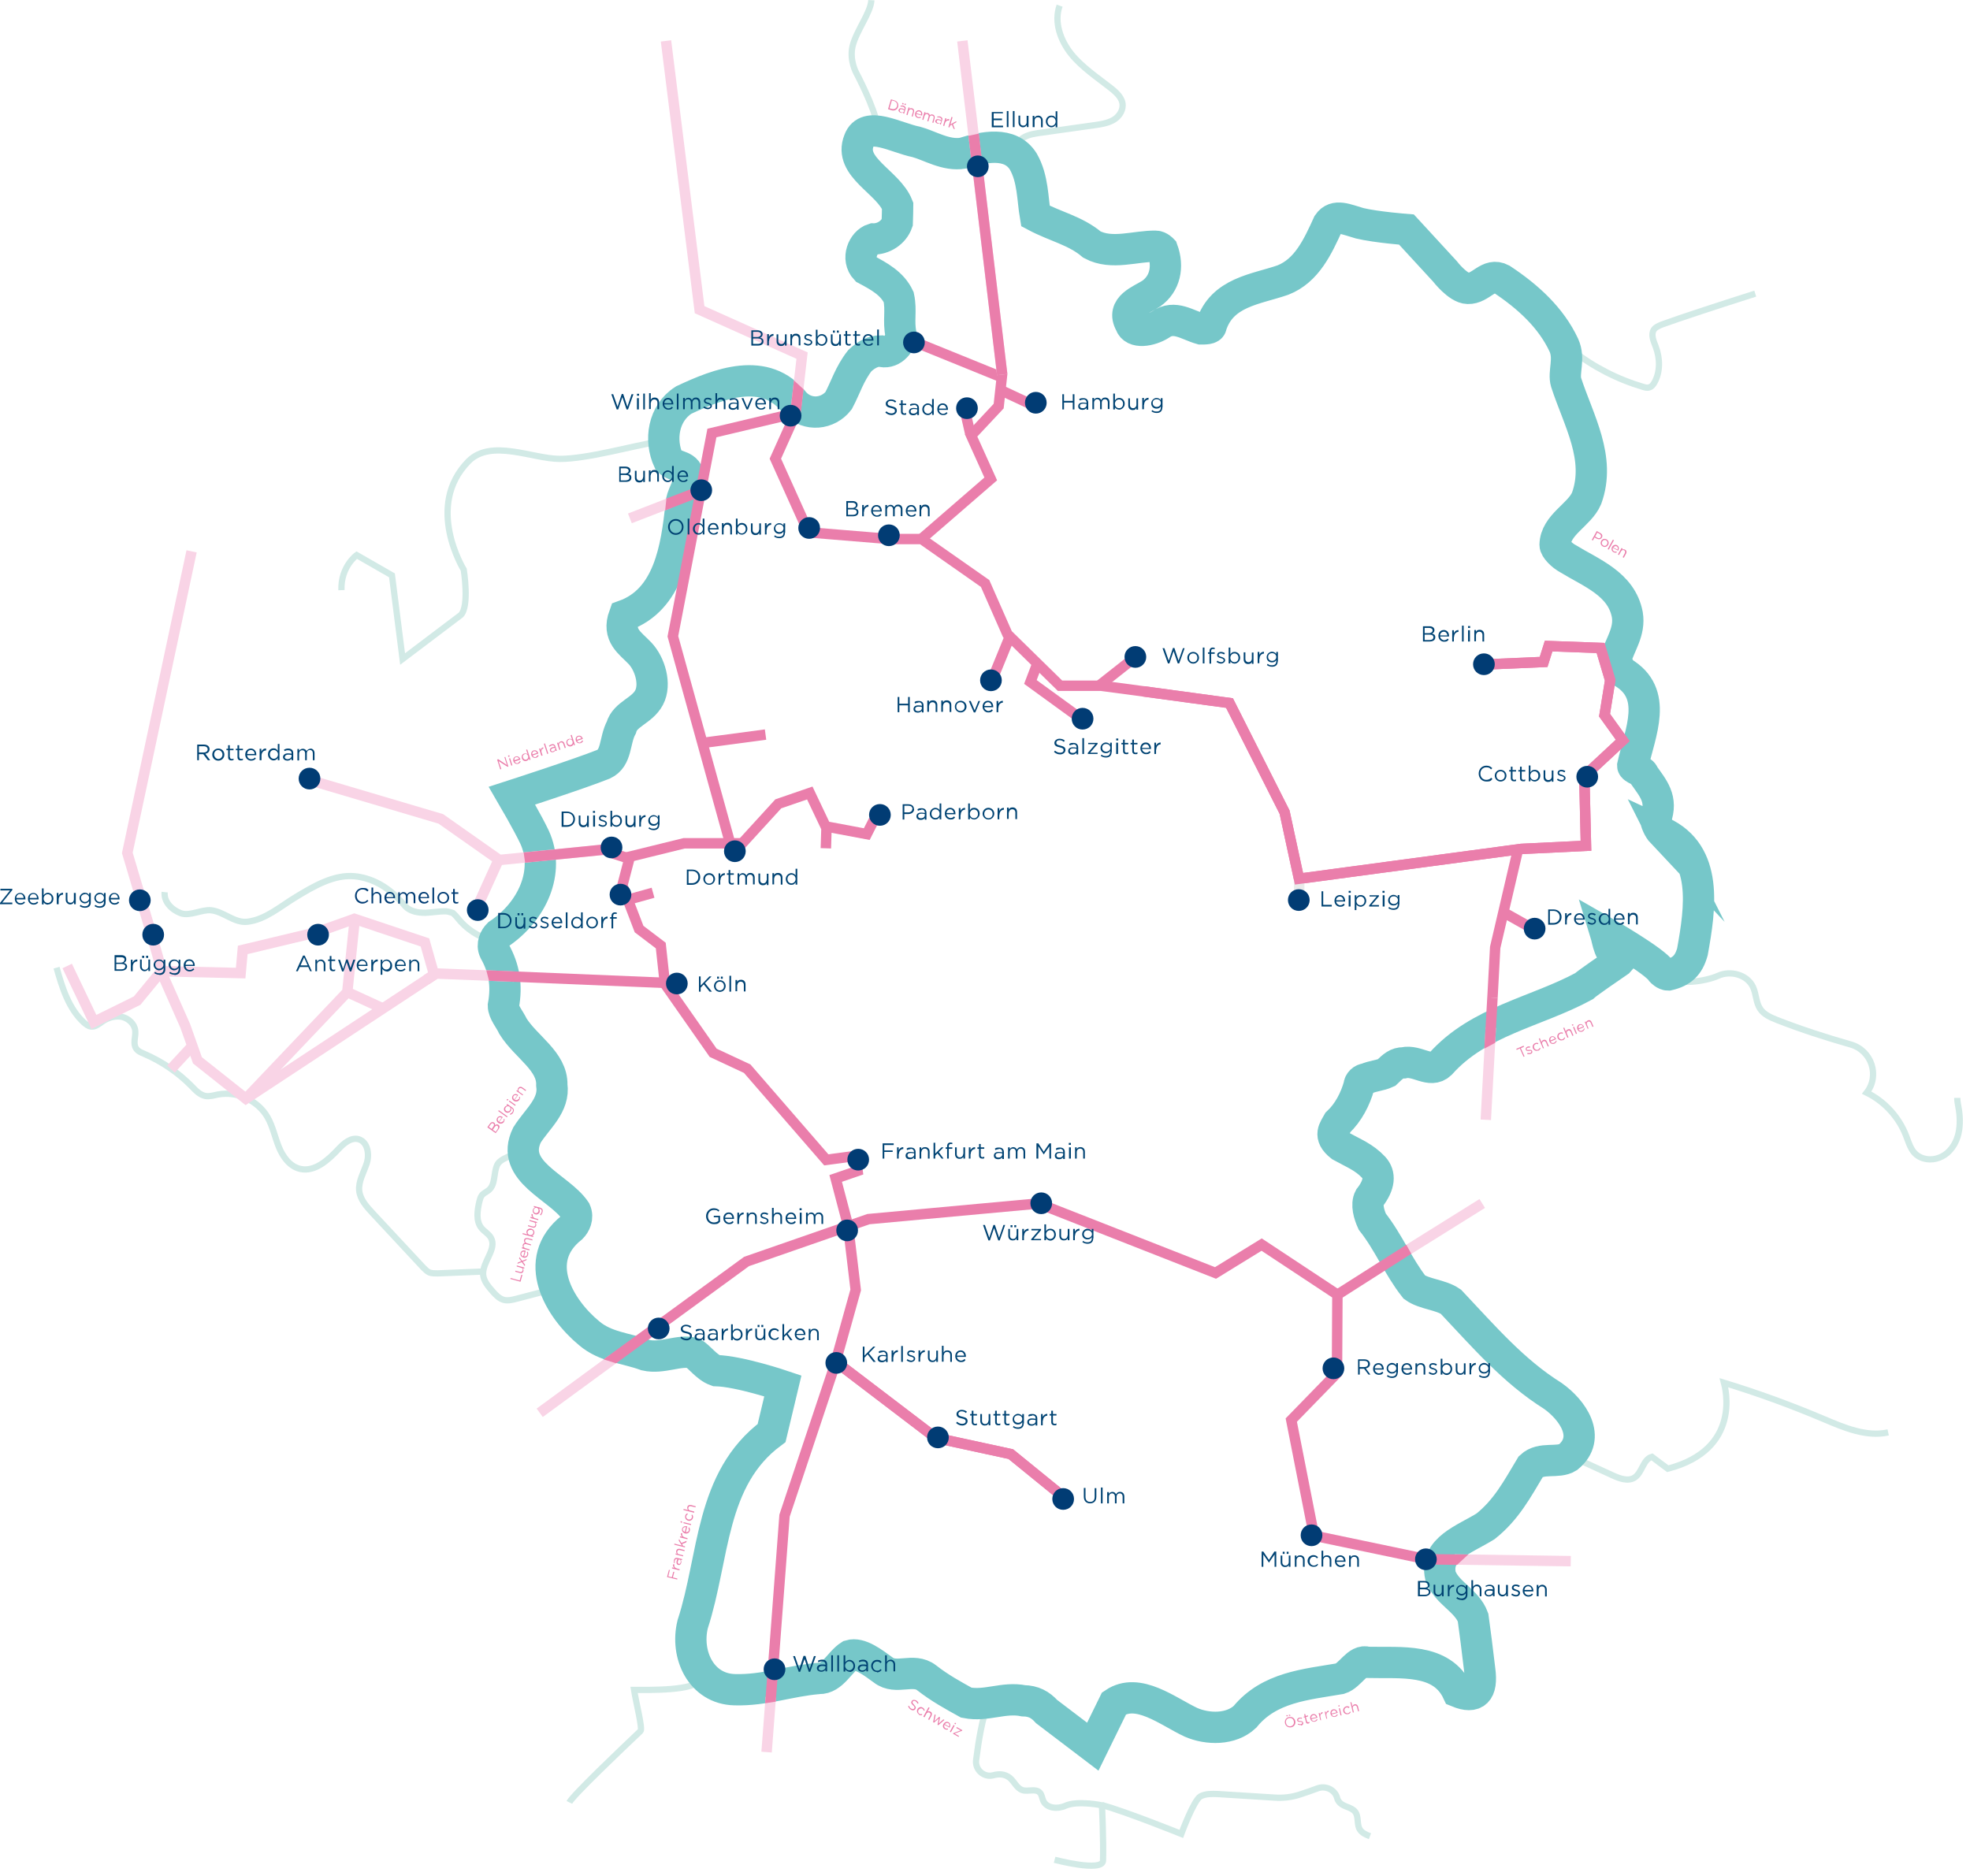 <svg xmlns="http://www.w3.org/2000/svg" id="Karte_Startnetz" data-name="Karte Startnetz" version="1.1" viewBox="0 0 943.9 899"><defs><style>.cls-1{fill:#013c74}.cls-1,.cls-2,.cls-3{stroke-width:0}.cls-2{fill:#004373}.cls-5,.cls-7,.cls-8{fill:none;stroke-miterlimit:10}.cls-5,.cls-7{stroke-width:5px}.cls-3{fill:#ea7eab}.cls-5{stroke:#ea7eab}.cls-7{stroke:#f9d4e6}.cls-8{stroke:#d2eae6;stroke-width:3px}</style></defs><g id="Karte_Startnetz-2" data-name="Karte Startnetz-2"><path d="M485.6 73.1c0-3.1 2.3-5.8 5-7.3s5.8-1.9 8.9-2.3c8.2-1.2 16.5-2.3 24.8-3.5 3-.4 6.1-.9 8.8-2.3s4.8-4.2 4.8-7.2c0-3.5-3-6.2-5.8-8.4-6.5-5.1-13.6-9.8-18.8-16.2-5.2-6.5-8.4-15.3-5.6-23.2M420.3 60c-1.2-8.4-10-25-10-25s-3.4-6-1.8-12.9c1.8-7.4 8.7-16 9-22" class="cls-8"/><path d="m673.2 599.8 37-23.1" class="cls-7"/><path id="Grenze_NL_BE" d="M235.9 450.7c-6.6-1.6-12.6-5.6-16.8-11-.6-.8-2.1-2.2-2.1-2.2s-2.1-.7-3.2-.8c-3.4-.1-6.7.6-10.1.7-3.4 0-7-.6-9.4-3-1.5-1.5-9.6-13-24.3-14.5-9.9-1-19.8 4.8-28.3 10-7.5 4.5-14.5 10.8-23.2 11.8-6.2.7-11.2-4.8-17.3-5.5-4.5-.5-10.3 3-14.6 1.4s-8.2-5.5-7.7-10.1" class="cls-8" data-name="Grenze NL BE"/><path id="Grenze_Luxemburg" d="M249.6 551.6c-3.1 1.8-10 3.4-11.4 6.7-1.8 3.9-.7 9.2-4 12-1.1.9-2.5 1.4-3.4 2.6-.6.8-.8 1.8-1.1 2.8-1 4.3-1.8 9.4 1 12.8 1.4 1.7 3.4 2.7 4.5 4.6 3.1 5.4-4.2 11.6-3.7 17.8.3 3.1 2.5 5.6 4.6 8 1.5 1.7 3.1 3.4 5.3 4 1.9.5 4 0 5.9-.5 5.4-1.4 10.7-2.8 16.1-4.2" class="cls-8" data-name="Grenze Luxemburg"/><path id="Grenze_BE_FR" d="M231.8 609.3c-7.4.3-14.7.6-22.1.9-1.3 0-2.7 0-3.9-.4-1.1-.5-2-1.4-2.9-2.3-8.1-8.7-16.2-17.4-24.4-26.2-2.9-3.1-6-6.6-6.4-10.8-.4-4.5 2.2-8.7 3.6-13s.5-10.3-3.9-11.6c-3.6-1-7.1 2-9.6 4.7-5 5.3-11.4 11.2-18.5 9.5-4.9-1.2-8.2-5.8-10.1-10.5s-2.9-9.8-5.4-14.2c-4.6-8.1-14.7-12.7-23.9-10.9-1.9.4-3.8 1-5.8.7-2.7-.5-4.7-2.6-6.6-4.6-6.5-6.6-14.2-11.9-22.8-15.6-1.4-.6-3-1.2-3.9-2.6-1.6-2.4-.1-5.6-.4-8.5-.3-3.2-3.2-5.9-6.3-6.6s-6.6.3-9.3 2.1c-1.7 1.2-3.5 2.8-5.6 2.5-1.3-.1-2.3-1-3.3-1.8-7.4-6.7-10.5-16.8-13.2-26.4" class="cls-8" data-name="Grenze BE FR"/><path id="Grenze_FR_CH" d="M334.9 804.5c-.2 5.9-25.2 5.3-31.1 5.3.9 5.8 4.2 18.7 3.1 19.7-9.2 8.7-32.6 31-34.1 34.2" class="cls-8" data-name="Grenze FR CH"/><path id="Grenze_CH_A" d="M473.4 816.1c-2.8 7.7-4.5 17.8-5.7 27.3-.6 4.6 3.7 8.5 8.2 7.3 2.9-.8 5.7-.6 8 1.3 2.1 1.8 3.3 4.9 5.9 5.8 2.8.9 6.4-.9 8.4 1.2 1 1 1.1 2.7 1.7 4 1.7 3.6 6.9 4 10.6 2.3 5.8-2.6 17.5-.2 17.5-.2s.8 17.2.5 26.5c-.2 5.7-23.2-.4-23.2-.4" class="cls-8" data-name="Grenze CH A"/><path id="Grenze_A_CZ" d="M755.7 699.2c5.7 2.6 11.4 5.2 17 7.8 3.3 1.5 7.3 3 10.4 1.1 3.8-2.4 4.1-8.8 8.4-10 2.5 1.9 5 3.8 7.6 5.7 35.6-9.3 27.5-38.9 26.9-41.2 16.1 4.9 32 10.7 47.6 17.3 9.9 4.2 20.6 8.8 31.1 6.5" class="cls-8" data-name="Grenze A CZ"/><path id="Grenze_CZ_PL" d="M800.5 467.5c2 5 16.8 2.8 22.7.1s13.9-.6 16.7 5.3c1.6 3.4 1.4 7.5 3.5 10.6 1.8 2.7 5.1 4.1 8.1 5.3 11.5 4.5 23.3 8.3 35.2 11.7 10 2.8 14.1 14.9 7.7 23.1 8.6 4.2 15.5 11.8 18.9 20.7 1.7 4.3 2.7 9.1 8.3 10.8 4 1.2 8.4 0 11.5-2.7 6.5-5.8 6.7-15.3 5-23.3q-.3-1.5-.3-3" class="cls-8" data-name="Grenze CZ PL"/><path id="Grenze_NL_Nordsee" d="M314.8 211.8c-11.5 1.8-33.3 8.1-46.5 8.1s-32.9-9.8-43.8 1.1c-21.2 21.5-2.3 52-2.3 52s2.8 17.5-1.4 21.7l-27.9 21.1-5.1-40.1-16.9-9.7s-7.7 5.5-7.3 16.8" class="cls-8" data-name="Grenze NL Nordsee"/><path id="Grenze_PL_Ostsee" d="M753.5 168c10 7.9 21.6 13.8 33.8 17.4 1 .3 2 .6 3 .2 1.1-.3 1.8-1.3 2.4-2.3 2.9-5.2 2.7-11.7.6-17.2-1-2.6-2.4-5.7-.9-8.1.9-1.3 2.5-1.9 3.9-2.5 8.5-3.1 26.5-9 44.7-14.8" class="cls-8" data-name="Grenze PL Ostsee"/><path id="DE_Umriss" d="M796.4 399c-1.6-1.7-3.1-5-3.1-6.6 3.5-9.6-1.2-14.6-5.9-21.3 0-1.6-5.1-2.6-5.1-4.2 3.6-16.1 12.5-34.6-4.9-44.8-1.6-1.7-3.1-5-3.1-6.6 1.8-6.5 6.8-12.8 5.4-21-2.8-14.7-17.2-19.9-28.3-26.7-3.2-1.7-6.3-5-6.3-6.7.2-9.7 11.7-14.3 15.1-22.3 7-19.3-3.9-37.4-9.8-55.5-1.5-4.9 1.9-11.3-1.1-17.9-6.1-13.1-17.1-23.2-29.8-31.6-6.4-3.4-9.8 4.6-16.2 4.4-4.8-.1-11-8.2-11-8.2l-18.4-20s-14.4-1.1-22.4-3c-6.4-1.8-11.8-4.6-15.1.2-5.1 11.2-10.3 22.5-21.7 27-13 4.5-29.2 5.7-34.4 21.9 0 1.6-3.3 1.5-4.9 1.5-6.4-1.8-12.7-6.8-19.3-2.1-4.9 3.1-13 4.5-14.5-.4-4.6-8.2 5.1-11.2 10-14.4 6.6-4.7 8.4-12.8 5.4-21 0 0-1.6-1.7-3.2-1.7-9.7-.2-21.1 4.3-30.6-.8-7.9-6.7-17.5-8.6-27.1-13.7-1.4-8.2-1.1-17.9-5.8-26.1-6.2-9.9-19.2-7-28.9-4-8.1 1.4-16-3.7-22.4-5.4-9.6-1.9-23.9-10.4-27.4-.7-5.2 12.9 14 19.8 18.5 31.3 0 1.6-.1 4.9-.2 8.1-1.7 4.8-6.7 7.9-11.5 7.8-4.9 1.5-8.3 9.5-3.6 14.5 6.4 3.4 12.7 6.8 15.8 13.4 1.4 6.5-.3 11.4 1.1 17.9-.1 4.9-5.1 9.6-9.9 7.9-3.2 0-6.5 1.5-9.8 4.6-5 6.4-6.8 12.8-10.2 19.2-5 6.4-14.7 7.7-21 1.1-14-18.2-36.8-9.1-53.2-1.4-9.8 6.2-11.8 19.2-7.2 29.1 3.1 3.3 9.6 1.9 9.5 8.4-.1 4.9-3.4 8-3.6 12.9-2.2 21-6 45.3-27.2 52.9-3.5 9.6 2.9 13.1 7.6 18.1s7.7 14.8 4.3 21.2-11.5 7.8-13.3 14.3c-3.4 6.4-2 14.6-8.5 17.6-11.4 4.6-43.9 15.1-43.9 15.1s7.7 13.2 10.8 19.8c7.6 16.4-.9 35.7-17.3 46.6-1.6 1.6-3.4 4.8-1.8 8.1 4.6 8.2 6 16.4 4.2 26.1 0 3.2 3.1 6.6 4.6 9.9 6.2 9.9 18.9 16.7 18.6 28.1 1.4 9.8-6.9 16.1-11.9 24-8.5 17.6 15.5 24.8 23.2 36.3 1.5 3.3-.2 6.5-1.8 8.1-19.8 15.7-5.9 38.8 8.4 50.6 7.9 6.7 17.5 7 27.1 10.5 8 1.8 16.2-2.8 22.6-1 3.2 1.7 6.3 6.7 11.1 8.4 11.3.3 32 7.3 32 7.3l-5.4 22.6c-29.6 22-27.3 59.4-37.8 91.6-3.6 14.5 4 31 20.1 31.4 14.5.4 25.9-4.2 40.4-5.4 6.5.2 9.9-7.9 14.8-11 4.9-1.5 11.2 3.5 15.9 6.9 6.3 5 14.5-1.2 20.9 3.8s12.7 8.4 19 11.9c9.6 1.9 17.8-2.8 27.4-.9 4.8.1 8 1.8 11.1 5.2l22.1 16.8 10.2-20.8c11.5-7.8 25.7 3.9 36.8 9.1 8 3.5 19.2 3.7 25.9-2.6 11.7-14.3 29.4-15.5 45.6-18.3 4.9-1.5 8.3-9.5 13.1-7.8 16.1.4 35.5-2.3 43.2 14.1 8.5 3.5 12 0 10.6-10.4-1.2-10.3-2.3-18.7-3.2-25.2-3-8.2-12.6-11.7-15.6-19.9-2.9-13.1 11.7-17.6 21.6-23.8 9.9-7.9 15-17.5 21.7-28.7 5-4.7 12.9-1.3 17.8-4.4 11.5-9.4 2.2-22.7-7.3-29.4-19-11.9-33.1-28.5-48.8-45.1-4.8-3.4-12.8-3.6-17.5-7-7.8-9.9-12.3-21.4-20.2-31.4-1.5-3.3-3-8.2-1.3-11.4 5-6.4 5.1-11.2 2-14.6-4.7-5-9.5-6.7-15.8-10.2-6.3-5-3-8.2-1.3-11.4 5-4.7 8.3-11.2 10.1-17.6 0-1.6 1.7-3.2 3.3-3.2 3.3-1.5 6.5-1.5 9.8-3 3.3-3.2 5-4.7 8.2-4.7 6.5-1.5 12.8 5.2 17.7.5 18.3-20.6 45.8-24.8 68.7-37.2 1.7-1.6 13.1-9.4 16.6-11.8l.8-.9c-5.7-3.2-5.6-8.1-7.1-13 0 0 23.8 13.6 26.9 18.6 0 0 1.6 1.7 3.2 1.7 6.5-1.5 9.8-4.6 11.6-11.1 3.8-21.1 7.7-47-14.6-57.3Z" data-name="DE Umriss" style="fill:none;stroke-miterlimit:10;stroke:#76c7c9;stroke-width:15px"/><path d="m320.9 241-19.1 7.4M697 747.3l55.6.8M258.6 677l35.2-25.8M714.3 492.4l-2.4 44.2M367.3 839.6l2-26.3" class="cls-7"/><path d="m295.2 653.3-6-1.9 24-17.5 2.9 4.1z" class="cls-3"/><path d="m629.6 735.9-10.9-55.4 21.9-22.5.2-37.6-36.3-24-22.1 13.6-84.8-33.3-81.5 7.5-58.4 20.3-43 31.4" class="cls-5"/><path d="M72.8 448.4 61 408.7l30.8-144.5M72.8 448.4l5.6 19.8 10.4 23.5 5.8 16.4 23.2 18.4 90.2-59.4-4.4-15.5-33.8-11.3-17.6 6.3-35.9 8.6-1 11.1-38-.9-11.6 14.1L45 489.7l-12.8-26.8" class="cls-7"/><path d="m246.3 468-2-.1-35.4-1.4-4.6 3" class="cls-7"/><path d="m323.8 473.7-89.5-3.7-1.3-5h1.6l89.4 3.7z" class="cls-3"/><path d="m91.8 501.6-9.9 10.7M170 440.3l-3.6 35.1-48.6 51.1M183.6 483.3l-17.2-7.9" class="cls-7"/><path d="m371.7 815.4-5.1.8 1.3-17 5 .3z" class="cls-3"/><path d="m399.9 654.4-24 71.9-5.5 73M441.9 257.9l32.8-28.4-9.4-20.8 13.2-14.1 1.5-13.8-45.8-18.6" class="cls-5"/><path d="m381.2 198.2-9.7 21.6 15.9 35.3 39.1 3.2h15.1l30.4 21.3 10.7 24.3 25.2 24.7h19.7l20.3 2.7 41.2 5.6 26.4 52.3 6.9 31.9 106.5-14.3 31-1.5-.8-33.4 18.4-17.1-8.7-12.1 2.7-16.7-4.6-15.5-24.9-.9-2.4 7.6-25.4 1.1" class="cls-5"/><path d="m497 318.1-3.3 8.7L516 343" class="cls-5"/><path d="m318.7 244.6.6-5.7 17.6-6.8 1.8 4.7zM716.4 499.7l-5.2 2.8 1.4-24.6 5 .3z" class="cls-3"/><path d="m727.6 406-11.2 48-1.3 24.1M734.7 445.2l-13.9-7.8M540.8 317.4l-14.6 11.5M355.4 404.1h-27.6l-26 6.4-3.6 13.8 8 20.9 10.4 7.9 2 18.4 23.1 33 16.3 7.6 37.9 43.7 14.1-1.9.9 7.2-10.5 3.6 5.9 22.4 3.7 31-9.6 34.4 47.9 36.5 36 7.8 25.2 20.5M476.7 322.5l7.2-17.6" class="cls-5"/><path d="m353.9 406 19-20.8L388 380l7.6 16 19.7 3.7 3.4-6.7M395.7 406.5l.3-9.8M312.9 427.8l-12.2 3.4M293.8 409l6.9 2.2M478.5 186.5l15.2 7.1M462.8 198.7l2.1 9.2M366.8 352l-31.6 4.2M351.2 409l-28.8-104.1 18.7-97.4 39.1-9.3" class="cls-5"/><path d="M622.5 420.8v8.9" style="stroke:#eaeaea;fill:none;stroke-miterlimit:10;stroke-width:5px"/><path d="m400.4 652.5 47.9 36.5 36 7.8 25.2 20.5" class="cls-5"/><path d="M480.2 179.5 461.1 19.6M381.5 194.7l2.8-24.3-49.1-22-16.1-128.8M288.9 407.2l-49.7 4.9-28-19.7-62.5-18.5" class="cls-7"/><path d="m547.9 331.3 41.2 5.6 26.4 52.3 6.9 31.9 106.5-14.3 31-1.5-.8-33.4 18.4-17.1-8.7-12.1 2.7-16.7-4.6-15.5-24.9-.9-2.4 7.6-25.4 1.1" class="cls-5"/><path d="m642.2 622.5-2.7-4.2 34.3-21.8 2.4 4.3z" class="cls-3"/><path d="m683.6 747.2-54-11.3" class="cls-5"/><path d="m383.7 197.9-5-.6 1.7-15 4.6 4.2zM251.6 413.4l-.7-4.9 37.7-3.8.5 5zM465.8 80 464 65.1l5-1.1 1.8 15.4z" class="cls-3"/><path d="m480.2 179.5-11.9-99.8" class="cls-5"/><path d="m698.1 749.9-14.6-.2.1-5 19.9.2z" class="cls-3"/><path d="m226.8 438.7 12.6-27.8" class="cls-7"/><g id="Dotsies"><path d="M688.4 747.2c0 2.9-2.3 5.2-5.2 5.2s-5.2-2.3-5.2-5.2 2.3-5.2 5.2-5.2 5.2 2.3 5.2 5.2M501.5 193c0 2.9-2.3 5.2-5.2 5.2s-5.2-2.3-5.2-5.2 2.3-5.2 5.2-5.2 5.2 2.3 5.2 5.2M468.5 195.6c0 2.9-2.3 5.2-5.2 5.2s-5.2-2.3-5.2-5.2 2.3-5.2 5.2-5.2 5.2 2.3 5.2 5.2M443.1 164.1c0 2.9-2.3 5.2-5.2 5.2s-5.2-2.3-5.2-5.2 2.3-5.2 5.2-5.2 5.2 2.3 5.2 5.2M431.1 256.5c0 2.9-2.3 5.2-5.2 5.2s-5.2-2.3-5.2-5.2 2.3-5.2 5.2-5.2 5.2 2.3 5.2 5.2M392.9 253c0 2.9-2.3 5.2-5.2 5.2s-5.2-2.3-5.2-5.2 2.3-5.2 5.2-5.2 5.2 2.3 5.2 5.2M341.2 234.9c0 2.9-2.3 5.2-5.2 5.2s-5.2-2.3-5.2-5.2 2.3-5.2 5.2-5.2 5.2 2.3 5.2 5.2M384 199.2c0 2.9-2.3 5.2-5.2 5.2s-5.2-2.3-5.2-5.2 2.3-5.2 5.2-5.2 5.2 2.3 5.2 5.2M480 326c0 2.9-2.3 5.2-5.2 5.2s-5.2-2.3-5.2-5.2 2.3-5.2 5.2-5.2 5.2 2.3 5.2 5.2M549.2 314.8c0 2.9-2.3 5.2-5.2 5.2s-5.2-2.3-5.2-5.2 2.3-5.2 5.2-5.2 5.2 2.3 5.2 5.2M523.9 344.4c0 2.9-2.3 5.2-5.2 5.2s-5.2-2.3-5.2-5.2 2.3-5.2 5.2-5.2 5.2 2.3 5.2 5.2M627.5 431.3c0 2.9-2.3 5.2-5.2 5.2s-5.2-2.3-5.2-5.2 2.3-5.2 5.2-5.2 5.2 2.3 5.2 5.2M765.7 372.2c0 2.9-2.3 5.2-5.2 5.2s-5.2-2.3-5.2-5.2 2.3-5.2 5.2-5.2 5.2 2.3 5.2 5.2M716.2 318.3c0 2.9-2.3 5.2-5.2 5.2s-5.2-2.3-5.2-5.2 2.3-5.2 5.2-5.2 5.2 2.3 5.2 5.2M740.5 445c0 2.9-2.3 5.2-5.2 5.2s-5.2-2.3-5.2-5.2 2.3-5.2 5.2-5.2 5.2 2.3 5.2 5.2M426.8 390.5c0 2.9-2.3 5.2-5.2 5.2s-5.2-2.3-5.2-5.2 2.3-5.2 5.2-5.2 5.2 2.3 5.2 5.2M357.3 407.9c0 2.9-2.3 5.2-5.2 5.2s-5.2-2.3-5.2-5.2 2.3-5.2 5.2-5.2 5.2 2.3 5.2 5.2M298.2 406.1c0 2.9-2.3 5.2-5.2 5.2s-5.2-2.3-5.2-5.2 2.3-5.2 5.2-5.2 5.2 2.3 5.2 5.2M302.5 428.7c0 2.9-2.3 5.2-5.2 5.2s-5.2-2.3-5.2-5.2 2.3-5.2 5.2-5.2 5.2 2.3 5.2 5.2M329.5 471.3c0 2.9-2.3 5.2-5.2 5.2s-5.2-2.3-5.2-5.2 2.3-5.2 5.2-5.2 5.2 2.3 5.2 5.2M416.4 555.7c0 2.9-2.3 5.2-5.2 5.2s-5.2-2.3-5.2-5.2 2.3-5.2 5.2-5.2 5.2 2.3 5.2 5.2M411.1 589.6c0 2.9-2.3 5.2-5.2 5.2s-5.2-2.3-5.2-5.2 2.3-5.2 5.2-5.2 5.2 2.3 5.2 5.2M320.8 636.6c0 2.9-2.3 5.2-5.2 5.2s-5.2-2.3-5.2-5.2 2.3-5.2 5.2-5.2 5.2 2.3 5.2 5.2M405.9 653.1c0 2.9-2.3 5.2-5.2 5.2s-5.2-2.3-5.2-5.2 2.3-5.2 5.2-5.2 5.2 2.3 5.2 5.2M504.1 576.6c0 2.9-2.3 5.2-5.2 5.2s-5.2-2.3-5.2-5.2 2.3-5.2 5.2-5.2 5.2 2.3 5.2 5.2M644.1 655.7c0 2.9-2.3 5.2-5.2 5.2s-5.2-2.3-5.2-5.2 2.3-5.2 5.2-5.2 5.2 2.3 5.2 5.2M633.6 735.7c0 2.9-2.3 5.2-5.2 5.2s-5.2-2.3-5.2-5.2 2.3-5.2 5.2-5.2 5.2 2.3 5.2 5.2M454.6 688.8c0 2.9-2.3 5.2-5.2 5.2s-5.2-2.3-5.2-5.2 2.3-5.2 5.2-5.2 5.2 2.3 5.2 5.2M514.6 718.3c0 2.9-2.3 5.2-5.2 5.2s-5.2-2.3-5.2-5.2 2.3-5.2 5.2-5.2 5.2 2.3 5.2 5.2M376.3 799.9c0 2.9-2.3 5.2-5.2 5.2s-5.2-2.3-5.2-5.2 2.3-5.2 5.2-5.2 5.2 2.3 5.2 5.2M153.5 373.1c0 2.9-2.3 5.2-5.2 5.2s-5.2-2.3-5.2-5.2 2.3-5.2 5.2-5.2 5.2 2.3 5.2 5.2M157.6 447.9c0 2.9-2.3 5.2-5.2 5.2s-5.2-2.3-5.2-5.2 2.3-5.2 5.2-5.2 5.2 2.3 5.2 5.2M78.6 447.9c0 2.9-2.3 5.2-5.2 5.2s-5.2-2.3-5.2-5.2 2.3-5.2 5.2-5.2 5.2 2.3 5.2 5.2M72.2 431.4c0 2.9-2.3 5.2-5.2 5.2s-5.2-2.3-5.2-5.2 2.3-5.2 5.2-5.2 5.2 2.3 5.2 5.2M473.7 79.7c0 2.9-2.3 5.2-5.2 5.2s-5.2-2.3-5.2-5.2 2.3-5.2 5.2-5.2 5.2 2.3 5.2 5.2M234.1 436.1c0 2.9-2.3 5.2-5.2 5.2s-5.2-2.3-5.2-5.2 2.3-5.2 5.2-5.2 5.2 2.3 5.2 5.2" class="cls-1"/></g><g id="Namen"><g id="Hamburg"><path d="M514 192.9v3.3h.8v-7.3h-.8v3.2h-4.2v-3.2h-.8v7.3h.8v-3.3zM519 193.4c.7 0 1.2.1 1.6.2v.5c0 .9-.8 1.5-1.8 1.5s-1.4-.4-1.4-1.1.6-1.1 1.6-1.1m0-2c1 0 1.6.5 1.6 1.5v.2c-.5-.1-1-.2-1.7-.2-1.4 0-2.3.6-2.3 1.8s1 1.7 2 1.7 1.6-.4 2-.9v.8h.8V193c0-1.4-.8-2.2-2.3-2.2s-1.4.2-2 .4l.2.7c.5-.2 1-.4 1.6-.4ZM527.6 191.7c-.3-.6-.8-1.1-1.7-1.1s-1.4.5-1.7 1v-.9h-.8v5.4h.8V193c0-1 .7-1.7 1.5-1.7s1.4.6 1.4 1.6v3.2h.8V193c0-1.1.7-1.7 1.5-1.7s1.4.6 1.4 1.6v3.1h.8v-3.3c0-1.3-.8-2.2-2-2.2s-1.5.5-1.9 1.1ZM538.1 193.5c0 1.3-.8 2.1-1.9 2.1s-2-.8-2-2.1 1-2.1 2-2.1 1.9.8 1.9 2.1m.8 0c0-1.8-1.3-2.8-2.6-2.8s-1.6.6-2.1 1.2v-3.3h-.8v7.6h.8v-1c.4.6 1.1 1.1 2.1 1.1s2.6-1 2.6-2.8M544.5 193.9c0 1-.7 1.7-1.6 1.7s-1.5-.6-1.5-1.6v-3.1h-.8v3.4c0 1.3.8 2.2 2.1 2.2s1.5-.5 1.8-1.1v.9h.8v-5.4h-.8v3.1ZM548.2 194c0-1.6 1-2.5 2.1-2.5v-.9c-1 0-1.8.6-2.2 1.5v-1.4h-.8v5.4h.8V194ZM556.2 193.2c0 1.1-1 1.8-2 1.8s-1.9-.7-1.9-1.9.8-1.8 1.9-1.8 2 .7 2 1.8Zm.8 2v-4.4h-.8v1c-.4-.6-1.1-1.1-2.1-1.1s-2.5 1-2.5 2.6 1.2 2.5 2.5 2.5 1.7-.5 2.1-1.1v.6c0 1.3-.8 1.9-2 1.9s-1.5-.2-2.1-.7l-.4.6c.7.5 1.5.8 2.5.8 1.7 0 2.7-.9 2.7-2.6Z" class="cls-2"/></g><g id="Stade"><path d="M425.3 193.3c0-.7.6-1.2 1.5-1.2s1.4.2 2.1.8l.5-.6c-.7-.6-1.5-.9-2.6-.9s-2.4.8-2.4 2 .8 1.8 2.5 2.1c1.5.3 1.9.7 1.9 1.4s-.6 1.2-1.6 1.2-1.7-.3-2.5-1l-.5.6c.9.8 1.8 1.2 3 1.2s2.5-.8 2.5-2.1-.8-1.7-2.4-2.1c-1.6-.3-2-.7-2-1.4M432.5 194.1h1.7v-.7h-1.7v-1.6h-.8v1.6h-.8v.7h.8v3.2c0 1.1.7 1.5 1.5 1.5s.7 0 1-.2v-.7c-.3.1-.5.2-.8.2-.5 0-.9-.2-.9-.9zM437.9 196c.7 0 1.2.1 1.6.2v.5c0 .9-.8 1.5-1.8 1.5s-1.4-.4-1.4-1.1.6-1.1 1.6-1.1m0-2c1 0 1.6.5 1.6 1.5v.2c-.5-.1-1-.2-1.7-.2-1.4 0-2.3.6-2.3 1.8s1 1.7 2 1.7 1.6-.4 2-.9v.8h.8v-3.3c0-1.4-.8-2.2-2.3-2.2s-1.4.2-2 .4l.2.7c.5-.2 1-.4 1.6-.4ZM446.6 196.1c0 1.3-1 2.1-2 2.1s-1.9-.8-1.9-2.1.9-2.1 1.9-2.1 2 .8 2 2.1m.8 2.7v-7.6h-.8v3.2c-.4-.6-1.1-1.1-2.1-1.1s-2.6 1-2.6 2.8 1.3 2.8 2.6 2.8 1.6-.6 2.1-1.2v1.1zM449.9 195.8c.1-1.1.8-1.8 1.8-1.8s1.6.9 1.7 1.8zm0 .6h4.3v-.2c0-1.6-.9-2.9-2.5-2.9s-2.6 1.2-2.6 2.8 1.2 2.8 2.7 2.8 1.7-.4 2.2-1l-.5-.4c-.4.5-1 .8-1.7.8s-1.8-.7-1.9-1.8Z" class="cls-2"/></g><g id="Brunsbuettel"><path d="M363.3 164.8h-2.5v-2.6h2.3c1.3 0 1.9.5 1.9 1.3s-.7 1.3-1.8 1.3Zm-.3-3.3h-2.2V159h2.2c1 0 1.6.5 1.6 1.2s-.7 1.3-1.7 1.3Zm.1-3.2H360v7.3h3.2c1.6 0 2.6-.7 2.6-2s-.7-1.5-1.6-1.8c.6-.2 1.2-.7 1.2-1.7s-.9-1.8-2.4-1.8ZM368.5 163.4c0-1.6 1-2.5 2.1-2.5v-.9c-1 0-1.8.6-2.2 1.5v-1.4h-.8v5.4h.8v-2.1ZM376 163.2c0 1-.7 1.7-1.6 1.7s-1.5-.6-1.5-1.6v-3.1h-.8v3.4c0 1.3.8 2.2 2.1 2.2s1.5-.5 1.9-1.1v.9h.8v-5.4h-.8v3.1ZM379.6 162.5c0-1 .7-1.7 1.6-1.7s1.5.6 1.5 1.6v3.1h.8v-3.4c0-1.3-.8-2.2-2.1-2.2s-1.5.5-1.9 1.1v-.9h-.8v5.4h.8v-3.1ZM389.2 164.1c0-1-.9-1.3-1.7-1.6-.7-.2-1.4-.4-1.4-.9s.4-.8 1-.8 1.1.2 1.6.5l.4-.6c-.5-.4-1.3-.6-1.9-.6-1.1 0-1.8.6-1.8 1.5 0 1 .9 1.3 1.8 1.5.7.2 1.3.4 1.3.9s-.5.9-1.1.9-1.3-.2-1.9-.7l-.4.6c.6.5 1.5.8 2.2.8s1.9-.6 1.9-1.6ZM395.6 162.9c0 1.3-.9 2.1-1.9 2.1s-2-.8-2-2.1 1-2.1 2-2.1 1.9.8 1.9 2.1m.8 0c0-1.8-1.3-2.8-2.6-2.8s-1.6.6-2.1 1.2V158h-.8v7.6h.8v-1c.4.6 1.1 1.1 2.1 1.1s2.6-1 2.6-2.8M400 159.4v-1h-.9v1zm1.9 0v-1h-.9v1zm.1 3.8c0 1-.7 1.7-1.6 1.7s-1.5-.6-1.5-1.6v-3.1h-.8v3.4c0 1.3.8 2.2 2.1 2.2s1.5-.5 1.9-1.1v.9h.8v-5.4h-.8v3.1ZM405.9 160.9h1.7v-.7h-1.7v-1.6h-.8v1.6h-.8v.7h.8v3.2c0 1.1.7 1.5 1.5 1.5s.7 0 1-.2v-.7c-.3.1-.5.2-.8.2-.5 0-.9-.2-.9-.9zM410.4 160.9h1.7v-.7h-1.7v-1.6h-.8v1.6h-.8v.7h.8v3.2c0 1.1.7 1.5 1.5 1.5s.7 0 1-.2v-.7c-.3.1-.5.2-.8.2-.5 0-.9-.2-.9-.9zM414.2 162.6c.1-1.1.8-1.8 1.8-1.8s1.6.9 1.7 1.8zm0 .6h4.3v-.2c0-1.6-.9-2.9-2.5-2.9s-2.6 1.2-2.6 2.8 1.2 2.8 2.7 2.8 1.7-.4 2.2-1l-.5-.4c-.4.5-1 .8-1.7.8s-1.8-.7-1.9-1.8ZM420.3 157.9h.8v7.6h-.8z" class="cls-2"/></g><g id="Wilhelmshaven"><path d="m295.9 194.9-2.1-6h-.9l2.6 7.3h.7l2-5.9 2 5.9h.7l2.6-7.3h-.9l-2 6-2-6.1h-.7zM306.1 196.2v-5.4h-.9v5.4zm.1-6.6v-.9h-1v.9zM308.2 188.6h.8v7.6h-.8zM311.9 193.1c0-1 .7-1.7 1.6-1.7s1.5.6 1.5 1.6v3.1h.8v-3.4c0-1.3-.8-2.2-2.1-2.2s-1.5.5-1.9 1.1v-3.2h-.8v7.6h.8v-3.1ZM318.3 193.2c.1-1.1.8-1.8 1.8-1.8s1.6.9 1.7 1.8zm0 .6h4.3v-.2c0-1.6-.9-2.9-2.5-2.9s-2.6 1.2-2.6 2.8 1.2 2.8 2.7 2.8 1.7-.4 2.2-1l-.5-.4c-.4.5-1 .8-1.7.8s-1.8-.7-1.9-1.8ZM324.3 188.6h.8v7.6h-.8zM331.5 191.7c-.3-.6-.9-1.1-1.7-1.1s-1.4.5-1.7 1v-.9h-.8v5.4h.8V193c0-1 .6-1.7 1.5-1.7s1.4.6 1.4 1.6v3.2h.8V193c0-1.1.7-1.7 1.5-1.7s1.4.6 1.4 1.6v3.1h.8v-3.3c0-1.3-.8-2.2-2-2.2s-1.5.5-1.9 1.1ZM341.1 194.6c0-1-.9-1.3-1.7-1.6-.7-.2-1.4-.4-1.4-.9s.4-.8 1-.8 1.1.2 1.6.5l.4-.6c-.5-.4-1.3-.6-1.9-.6-1.1 0-1.8.6-1.8 1.5 0 1 .9 1.3 1.8 1.5.7.2 1.3.4 1.3.9s-.5.9-1.1.9-1.3-.2-1.9-.7l-.4.6c.6.5 1.5.8 2.2.8s1.9-.6 1.9-1.6ZM343.7 193.1c0-1 .7-1.7 1.6-1.7s1.5.6 1.5 1.6v3.1h.8v-3.4c0-1.3-.8-2.2-2.1-2.2s-1.5.5-1.9 1.1v-3.2h-.8v7.6h.8v-3.1ZM351.5 193.4c.7 0 1.2.1 1.6.2v.5c0 .9-.8 1.5-1.8 1.5s-1.4-.4-1.4-1.1.6-1.1 1.6-1.1m0-2c1 0 1.6.5 1.6 1.5v.2c-.5-.1-1-.2-1.7-.2-1.4 0-2.3.6-2.3 1.8s1 1.7 2 1.7 1.6-.4 2-.9v.8h.8V193c0-1.4-.8-2.2-2.3-2.2s-1.4.2-2 .4l.2.7c.5-.2 1-.4 1.6-.4ZM358 195.2l-1.8-4.4h-.9l2.4 5.4h.7l2.3-5.4h-.8zM362.7 193.2c.1-1.1.8-1.8 1.8-1.8s1.6.9 1.7 1.8zm0 .6h4.3v-.2c0-1.6-.9-2.9-2.5-2.9s-2.6 1.2-2.6 2.8 1.2 2.8 2.7 2.8 1.7-.4 2.2-1l-.5-.4c-.4.5-1 .8-1.7.8s-1.8-.7-1.9-1.8ZM369.5 193.1c0-1 .7-1.7 1.6-1.7s1.5.6 1.5 1.6v3.1h.8v-3.4c0-1.3-.8-2.2-2.1-2.2s-1.5.5-1.9 1.1v-.9h-.8v5.4h.8V193Z" class="cls-2"/></g><g id="Bunde"><path d="M299.9 230.2h-2.5v-2.6h2.3c1.3 0 1.9.5 1.9 1.3s-.7 1.3-1.8 1.3Zm-.3-3.3h-2.2v-2.5h2.2c1 0 1.6.5 1.6 1.2s-.7 1.3-1.7 1.3Zm.2-3.3h-3.1v7.3h3.2c1.6 0 2.6-.7 2.6-2s-.7-1.5-1.6-1.8c.6-.2 1.2-.7 1.2-1.7s-.9-1.8-2.4-1.8ZM308.1 228.6c0 1-.7 1.7-1.6 1.7s-1.5-.6-1.5-1.6v-3.1h-.8v3.4c0 1.3.8 2.2 2.1 2.2s1.5-.5 1.9-1.1v.9h.8v-5.4h-.8v3.1ZM311.8 227.8c0-1 .7-1.7 1.6-1.7s1.5.6 1.5 1.6v3.1h.8v-3.4c0-1.3-.8-2.2-2.1-2.2s-1.5.5-1.9 1.1v-.9h-.8v5.4h.8v-3.1ZM322 228.2c0 1.3-1 2.1-2 2.1s-1.9-.8-1.9-2.1.9-2.1 1.9-2.1 2 .8 2 2.1m.8 2.7v-7.6h-.8v3.2c-.4-.6-1.1-1.1-2.1-1.1s-2.6 1-2.6 2.8 1.3 2.8 2.6 2.8 1.6-.6 2.1-1.2v1.1zM325.4 227.9c.1-1.1.8-1.8 1.8-1.8s1.6.9 1.7 1.8zm0 .6h4.3v-.2c0-1.6-.9-2.9-2.5-2.9s-2.6 1.2-2.6 2.8 1.2 2.8 2.7 2.8 1.7-.4 2.2-1l-.5-.4c-.4.5-1 .8-1.7.8s-1.8-.7-1.9-1.8Z" class="cls-2"/></g><g id="Oldenburg"><path d="M326.7 252.5c0 1.7-1.2 3-2.9 3s-2.9-1.4-2.9-3 1.2-3 2.9-3 2.9 1.4 2.9 3m.8 0c0-2-1.5-3.8-3.7-3.8s-3.7 1.8-3.7 3.8 1.5 3.8 3.7 3.8 3.7-1.8 3.7-3.8M329.5 248.5h.8v7.6h-.8zM336.8 253.4c0 1.3-1 2.1-2 2.1s-1.9-.8-1.9-2.1.9-2.1 1.9-2.1 2 .8 2 2.1m.7 2.7v-7.6h-.8v3.2c-.4-.6-1.1-1.1-2.1-1.1s-2.6 1-2.6 2.8 1.3 2.8 2.6 2.8 1.6-.6 2.1-1.2v1.1zM340 253.1c.1-1.1.8-1.8 1.8-1.8s1.6.9 1.7 1.8zm0 .6h4.3v-.2c0-1.6-.9-2.9-2.5-2.9s-2.6 1.2-2.6 2.8 1.2 2.8 2.7 2.8 1.7-.4 2.2-1l-.5-.4c-.4.5-1 .8-1.7.8s-1.8-.7-1.9-1.8ZM346.8 253.1c0-1 .7-1.7 1.6-1.7s1.5.6 1.5 1.6v3.1h.8v-3.4c0-1.3-.8-2.2-2.1-2.2s-1.5.5-1.9 1.1v-.9h-.8v5.4h.8V253ZM357.3 253.5c0 1.3-.9 2.1-1.9 2.1s-2-.8-2-2.1 1-2.1 2-2.1 1.9.8 1.9 2.1m.8-.1c0-1.8-1.3-2.8-2.6-2.8s-1.6.6-2.1 1.2v-3.3h-.8v7.6h.8v-1c.4.6 1.1 1.1 2.1 1.1s2.6-1 2.6-2.8M363.7 253.8c0 1-.7 1.7-1.6 1.7s-1.5-.6-1.5-1.6v-3.1h-.8v3.4c0 1.3.8 2.2 2.1 2.2s1.5-.5 1.9-1.1v.9h.8v-5.4h-.8v3.1ZM367.4 254c0-1.6 1-2.5 2.1-2.5v-.9c-1 0-1.8.6-2.2 1.5v-1.4h-.8v5.4h.8V254ZM375.4 253.2c0 1.1-1 1.8-2 1.8s-1.9-.7-1.9-1.9.8-1.8 1.9-1.8 2 .7 2 1.8Zm.8 2v-4.4h-.8v1c-.4-.6-1.1-1.1-2.1-1.1s-2.5 1-2.5 2.6 1.2 2.5 2.5 2.5 1.6-.5 2.1-1.1v.6c0 1.3-.8 1.9-2 1.9s-1.5-.2-2.1-.7l-.4.6c.7.5 1.5.8 2.5.8 1.7 0 2.7-.9 2.7-2.6Z" class="cls-2"/></g><g id="Bremen"><path d="M408.8 246.7h-2.5v-2.6h2.3c1.3 0 1.9.5 1.9 1.3s-.7 1.3-1.8 1.3Zm-.3-3.3h-2.2v-2.5h2.2c1 0 1.6.5 1.6 1.2s-.7 1.3-1.7 1.3Zm.1-3.3h-3.1v7.3h3.2c1.6 0 2.6-.7 2.6-2s-.7-1.5-1.6-1.8c.6-.2 1.2-.7 1.2-1.7s-.9-1.8-2.4-1.8ZM414 245.3c0-1.6 1-2.5 2.1-2.5v-.9c-1 0-1.8.6-2.2 1.5V242h-.8v5.4h.8v-2.1ZM418.2 244.5c.1-1.1.8-1.8 1.8-1.8s1.6.9 1.7 1.8zm0 .6h4.3v-.2c0-1.6-.9-2.9-2.5-2.9s-2.6 1.2-2.6 2.8 1.2 2.8 2.7 2.8 1.7-.4 2.2-1l-.5-.4c-.4.5-1 .8-1.7.8s-1.8-.7-1.9-1.8ZM428.4 243c-.3-.6-.9-1.1-1.7-1.1s-1.4.5-1.7 1v-.9h-.8v5.4h.8v-3.1c0-1 .6-1.7 1.5-1.7s1.4.6 1.4 1.6v3.2h.8v-3.1c0-1.1.7-1.7 1.5-1.7s1.4.6 1.4 1.6v3.1h.8V244c0-1.3-.8-2.2-2-2.2s-1.5.5-1.9 1.1ZM434.8 244.5c.1-1.1.8-1.8 1.8-1.8s1.6.9 1.7 1.8zm0 .6h4.3v-.2c0-1.6-.9-2.9-2.5-2.9s-2.6 1.2-2.6 2.8 1.2 2.8 2.7 2.8 1.7-.4 2.2-1l-.5-.4c-.4.5-1 .8-1.7.8s-1.8-.7-1.9-1.8ZM441.5 244.4c0-1 .7-1.7 1.6-1.7s1.5.6 1.5 1.6v3.1h.8V244c0-1.3-.8-2.2-2.1-2.2s-1.5.5-1.9 1.1v-.9h-.8v5.4h.8v-3.1Z" class="cls-2"/></g><g id="Hannover"><path d="M435.1 338v3.3h.8V334h-.8v3.2h-4.2V334h-.8v7.3h.8V338zM440.1 338.6c.7 0 1.2.1 1.6.2v.5c0 .9-.8 1.5-1.8 1.5s-1.4-.4-1.4-1.1.6-1.1 1.6-1.1m0-2.1c1 0 1.6.5 1.6 1.5v.2c-.5-.1-1-.2-1.7-.2-1.4 0-2.3.6-2.3 1.8s1 1.7 2 1.7 1.6-.4 2-.9v.8h.8v-3.3c0-1.4-.8-2.2-2.3-2.2s-1.4.2-2 .5l.2.7c.5-.2 1-.4 1.6-.4ZM445.2 338.2c0-1 .7-1.7 1.6-1.7s1.5.6 1.5 1.6v3.1h.8v-3.4c0-1.3-.8-2.2-2.1-2.2s-1.5.5-1.9 1v-.9h-.8v5.4h.8V338ZM451.9 338.2c0-1 .7-1.7 1.6-1.7s1.5.6 1.5 1.6v3.1h.8v-3.4c0-1.3-.8-2.2-2.1-2.2s-1.5.5-1.9 1v-.9h-.8v5.4h.8V338ZM462.2 338.6c0 1.2-.8 2.1-2 2.1s-2-.9-2-2.1.8-2.1 2-2.1 2 .9 2 2.1m.9 0c0-1.5-1.2-2.8-2.8-2.8s-2.8 1.3-2.8 2.8 1.2 2.8 2.8 2.8 2.8-1.3 2.8-2.8M467 340.4l-1.9-4.5h-.9l2.4 5.5h.7l2.3-5.5h-.8zM471.6 338.3c.1-1 .8-1.8 1.8-1.8s1.6.9 1.7 1.8zm0 .6h4.3v-.2c0-1.6-.9-2.9-2.5-2.9s-2.6 1.2-2.6 2.8 1.2 2.8 2.7 2.8 1.7-.4 2.2-1l-.5-.5c-.4.5-1 .8-1.7.8s-1.8-.7-1.9-1.8M478.4 339.2c0-1.6 1-2.5 2.1-2.5v-.9c-1 0-1.8.6-2.2 1.5v-1.4h-.8v5.4h.8v-2.1Z" class="cls-2"/></g><g id="Wolfsburg"><path d="m560 316.6-2.1-6h-.9l2.6 7.3h.7l2-5.9 2 5.9h.7l2.6-7.3h-.8l-2.1 6-2-6.1h-.7zM573.7 315.2c0 1.2-.8 2.1-2 2.1s-2-.9-2-2.1.8-2.1 2-2.1 2 .9 2 2.1m.8 0c0-1.5-1.2-2.8-2.8-2.8s-2.8 1.3-2.8 2.8 1.2 2.8 2.8 2.8 2.8-1.3 2.8-2.8M576.3 310.3h.8v7.6h-.8zM580.3 312.5v-.4c0-.8.3-1.1.9-1.1s.5 0 .8.1v-.7c-.3 0-.5-.1-.9-.1-1 0-1.6.6-1.6 1.8v.5h-.7v.7h.7v4.7h.8v-4.7h1.7v-.7h-1.7ZM587 316.4c0-1-.9-1.3-1.7-1.6-.7-.2-1.4-.4-1.4-.9s.4-.8 1-.8 1.1.2 1.6.5l.4-.6c-.5-.4-1.3-.6-1.9-.6-1.1 0-1.8.6-1.8 1.5 0 1 .9 1.3 1.8 1.5.7.2 1.3.4 1.3 1 0 .5-.5.9-1.1.9s-1.3-.2-1.9-.7l-.4.6c.6.5 1.5.8 2.2.8s1.9-.6 1.9-1.6M593.4 315.2c0 1.3-.8 2.1-1.9 2.1s-2-.8-2-2.1 1-2.1 2-2.1 1.9.8 1.9 2.1m.8 0c0-1.8-1.3-2.8-2.6-2.8s-1.6.5-2.1 1.2v-3.3h-.8v7.6h.8v-1c.4.6 1.1 1.1 2.1 1.1s2.6-1 2.6-2.8M599.8 315.6c0 1-.7 1.7-1.6 1.7s-1.5-.6-1.5-1.6v-3.1h-.8v3.4c0 1.3.8 2.2 2.1 2.2s1.5-.5 1.8-1v.9h.8v-5.4h-.8v3.1ZM603.5 315.7c0-1.6 1-2.5 2.1-2.5v-.9c-1 0-1.8.6-2.2 1.5v-1.4h-.8v5.4h.8v-2.1ZM611.5 314.9c0 1.1-1 1.8-2 1.8s-1.9-.7-1.9-1.9.8-1.8 1.9-1.8 2 .7 2 1.8Zm.8 2v-4.5h-.8v1c-.4-.6-1.1-1.1-2.1-1.1s-2.5 1-2.5 2.6 1.2 2.5 2.5 2.5 1.7-.5 2.1-1.1v.6c0 1.3-.8 1.9-2 1.9s-1.5-.2-2.1-.7l-.4.6c.7.5 1.5.8 2.5.8 1.7 0 2.7-.9 2.7-2.6Z" class="cls-2"/></g><g id="Salzgitter"><path d="M506.1 355.9c0-.7.6-1.2 1.5-1.2s1.4.2 2.1.8l.5-.6c-.7-.6-1.5-.9-2.6-.9s-2.4.8-2.4 2 .8 1.8 2.5 2.1c1.5.3 1.9.7 1.9 1.4s-.6 1.2-1.6 1.2-1.7-.3-2.5-1l-.5.6c.9.8 1.8 1.2 3 1.2s2.5-.8 2.5-2.1-.8-1.7-2.4-2.1c-1.6-.3-2-.7-2-1.4M514.2 358.6c.7 0 1.2.1 1.6.2v.5c0 .9-.8 1.5-1.8 1.5s-1.4-.4-1.4-1.1.6-1.1 1.6-1.1m0-2c1 0 1.6.5 1.6 1.5v.2c-.5-.1-1-.2-1.7-.2-1.4 0-2.3.6-2.3 1.8s1 1.7 2 1.7 1.6-.4 2-.9v.8h.8v-3.3c0-1.4-.8-2.2-2.3-2.2s-1.4.2-2 .5l.2.7c.5-.2 1-.4 1.6-.4ZM518.6 353.7h.8v7.6h-.8zM524.8 356.6l-3.6 4.2v.5h4.7v-.6h-3.6l3.6-4.2v-.5h-4.5v.6zM532 358.4c0 1.1-1 1.8-2 1.8s-1.9-.7-1.9-1.9.8-1.8 1.9-1.8 2 .7 2 1.8Zm.7 2v-4.5h-.8v1c-.4-.6-1.1-1.1-2.1-1.1s-2.5 1-2.5 2.6 1.2 2.5 2.5 2.5 1.7-.5 2.1-1.1v.6c0 1.3-.8 1.9-2 1.9s-1.5-.2-2.1-.7l-.4.6c.7.5 1.5.8 2.5.8 1.7 0 2.7-.9 2.7-2.6ZM535.7 361.3v-5.4h-.9v5.4zm.1-6.5v-.9h-1v.9zM538.9 356.7h1.7v-.7h-1.7v-1.6h-.8v1.6h-.8v.7h.8v3.2c0 1.1.7 1.5 1.5 1.5s.7 0 1-.2v-.7c-.3.1-.5.2-.8.2-.5 0-.9-.2-.9-.9zM543.3 356.7h1.7v-.7h-1.7v-1.6h-.8v1.6h-.8v.7h.8v3.2c0 1.1.7 1.5 1.5 1.5s.7 0 1-.2v-.7c-.3.1-.5.2-.8.2-.5 0-.9-.2-.9-.9zM547.2 358.4c0-1 .8-1.8 1.8-1.8s1.6.9 1.7 1.8zm0 .5h4.3v-.2c0-1.6-.9-2.9-2.5-2.9s-2.6 1.2-2.6 2.8 1.2 2.8 2.7 2.8 1.7-.4 2.2-1l-.5-.5c-.4.5-1 .8-1.7.8s-1.8-.7-1.9-1.8M554 359.2c0-1.6 1-2.5 2.1-2.5v-.9c-1 0-1.8.6-2.2 1.5v-1.4h-.8v5.4h.8v-2.1Z" class="cls-2"/></g><g id="Berlin"><path d="M685.1 306.7h-2.5v-2.6h2.3c1.3 0 1.9.5 1.9 1.3s-.7 1.3-1.8 1.3Zm-.3-3.3h-2.2v-2.5h2.2c1 0 1.6.5 1.6 1.2s-.7 1.3-1.7 1.3Zm.1-3.3h-3.1v7.3h3.2c1.6 0 2.7-.7 2.7-2s-.7-1.5-1.6-1.8c.6-.2 1.2-.7 1.2-1.7s-.9-1.8-2.4-1.8M690 304.5c0-1 .8-1.8 1.8-1.8s1.6.9 1.7 1.8zm0 .5h4.3v-.2c0-1.6-.9-2.9-2.5-2.9s-2.6 1.2-2.6 2.8 1.2 2.8 2.7 2.8 1.7-.4 2.2-1l-.5-.5c-.4.5-1 .8-1.7.8s-1.8-.7-1.9-1.8M696.7 305.3c0-1.6 1-2.5 2.1-2.5v-.9c-1 0-1.8.6-2.2 1.5V302h-.8v5.4h.8v-2.1ZM700.5 299.8h.8v7.6h-.8zM704.3 307.4V302h-.9v5.4zm.1-6.5v-.9h-1v.9zM707.2 304.4c0-1 .7-1.7 1.6-1.7s1.5.6 1.5 1.6v3.1h.8V304c0-1.3-.8-2.2-2.1-2.2s-1.5.5-1.8 1v-.9h-.8v5.4h.8v-3.1Z" class="cls-2"/></g><g id="Cottbus"><path d="m715 373.2-.5-.5c-.7.7-1.4 1-2.4 1-1.6 0-2.8-1.3-2.8-3s1.2-3 2.8-3 1.7.4 2.3 1l.6-.6c-.7-.7-1.5-1.2-2.8-1.2-2.2 0-3.7 1.7-3.7 3.8s1.5 3.8 3.7 3.8 2.2-.5 2.9-1.3ZM721 371.7c0 1.2-.8 2.1-2 2.1s-2-.9-2-2.1.8-2.1 2-2.1 2 .9 2 2.1m.8 0c0-1.5-1.2-2.8-2.8-2.8s-2.8 1.3-2.8 2.8 1.2 2.8 2.8 2.8 2.8-1.3 2.8-2.8M724.7 369.7h1.7v-.7h-1.7v-1.6h-.8v1.6h-.8v.7h.8v3.2c0 1.1.7 1.5 1.5 1.5s.7 0 1-.2v-.7c-.3.1-.5.2-.8.2-.5 0-.9-.2-.9-.9zM729.1 369.7h1.7v-.7h-1.7v-1.6h-.8v1.6h-.8v.7h.8v3.2c0 1.1.7 1.5 1.5 1.5s.7 0 1-.2v-.7c-.3.1-.5.2-.8.2-.5 0-.9-.2-.9-.9zM737.1 371.7c0 1.3-.8 2.1-1.9 2.1s-2-.8-2-2.1 1-2.1 2-2.1 1.9.8 1.9 2.1m.9 0c0-1.8-1.3-2.8-2.6-2.8s-1.6.5-2.1 1.2v-3.3h-.8v7.6h.8v-1c.4.6 1.1 1.1 2.1 1.1s2.6-1 2.6-2.8M743.5 372.1c0 1-.7 1.7-1.6 1.7s-1.5-.6-1.5-1.6v-3.1h-.8v3.4c0 1.3.8 2.2 2.1 2.2s1.5-.5 1.8-1v.9h.8v-5.4h-.8v3.1ZM750.1 372.9c0-1-.9-1.3-1.7-1.6-.7-.2-1.4-.4-1.4-.9s.4-.8 1-.8 1.1.2 1.6.5l.4-.6c-.5-.4-1.3-.6-1.9-.6-1.1 0-1.8.6-1.8 1.5 0 1 .9 1.3 1.8 1.5.7.2 1.3.4 1.3 1 0 .5-.5.9-1.1.9s-1.3-.2-1.9-.7l-.4.6c.6.5 1.5.8 2.2.8s1.9-.6 1.9-1.6" class="cls-2"/></g><g id="Leipzig"><path d="M633.2 434.4h4.9v-.8H634v-6.5h-.8zM640.2 431.4c0-1 .8-1.8 1.8-1.8s1.6.9 1.7 1.8zm0 .6h4.3v-.2c0-1.6-.9-2.9-2.5-2.9s-2.6 1.2-2.6 2.8 1.2 2.8 2.7 2.8 1.7-.4 2.2-1l-.5-.5c-.4.5-1 .8-1.7.8s-1.8-.7-1.9-1.8M647.1 434.4V429h-.9v5.4zm.1-6.6v-.9h-1v.9zM653.8 431.7c0 1.3-.8 2.1-1.9 2.1s-2-.8-2-2.1 1-2.1 2-2.1 1.9.8 1.9 2.1m.8 0c0-1.8-1.3-2.8-2.6-2.8s-1.6.5-2.1 1.2V429h-.8v7.1h.8v-2.7c.4.6 1.1 1.1 2.1 1.1s2.6-1 2.6-2.8M659.6 429.6l-3.6 4.3v.5h4.7v-.7h-3.6l3.6-4.2v-.5h-4.5v.6zM663.4 434.4V429h-.9v5.4zm0-6.6v-.9h-1v.9zM669.8 431.4c0 1.1-1 1.8-2 1.8s-1.9-.7-1.9-1.9.8-1.8 1.9-1.8 2 .7 2 1.8Zm.7 2v-4.5h-.8v1c-.4-.6-1.1-1.1-2.1-1.1s-2.5 1-2.5 2.6 1.2 2.5 2.5 2.5 1.7-.5 2.1-1.1v.6c0 1.3-.8 1.9-2 1.9s-1.5-.2-2.1-.7l-.4.6c.7.5 1.5.8 2.5.8 1.7 0 2.7-.9 2.7-2.6Z" class="cls-2"/></g><g id="Dresden"><path d="M747.3 439.4c0 1.6-1.2 2.9-3 2.9h-1.7v-5.8h1.7c1.8 0 3 1.3 3 2.9m.9 0c0-2.1-1.6-3.6-3.9-3.6h-2.5v7.3h2.5c2.3 0 3.9-1.6 3.9-3.7M750.8 440.9c0-1.6 1-2.5 2.1-2.5v-.9c-1 0-1.8.6-2.2 1.5v-1.4h-.8v5.4h.8v-2.1ZM755 440.1c0-1 .8-1.8 1.8-1.8s1.6.9 1.7 1.8zm0 .6h4.3v-.2c0-1.6-.9-2.9-2.5-2.9s-2.6 1.2-2.6 2.8 1.2 2.8 2.7 2.8 1.7-.4 2.2-1l-.5-.5c-.4.5-1 .8-1.7.8s-1.8-.7-1.9-1.8M764.7 441.5c0-1-.9-1.3-1.7-1.6-.7-.2-1.4-.4-1.4-.9s.4-.8 1-.8 1.1.2 1.6.5l.4-.6c-.5-.4-1.3-.6-1.9-.6-1.1 0-1.8.6-1.8 1.5 0 1 .9 1.3 1.8 1.5.7.2 1.3.4 1.3 1 0 .5-.5.9-1.1.9s-1.3-.2-1.9-.7l-.4.6c.6.5 1.5.8 2.2.8s1.9-.6 1.9-1.6M770.8 440.4c0 1.3-1 2.1-2 2.1s-1.9-.8-1.9-2.1.8-2.1 1.9-2.1 2 .8 2 2.1m.7 2.7v-7.6h-.8v3.2c-.4-.6-1.1-1.1-2.1-1.1s-2.6 1-2.6 2.8 1.3 2.8 2.6 2.8 1.6-.5 2.1-1.2v1.1zM774.1 440.1c0-1 .8-1.8 1.8-1.8s1.6.9 1.7 1.8zm0 .6h4.3v-.2c0-1.6-.9-2.9-2.5-2.9s-2.6 1.2-2.6 2.8 1.2 2.8 2.7 2.8 1.7-.4 2.2-1l-.5-.5c-.4.5-1 .8-1.7.8s-1.8-.7-1.9-1.8M780.8 440c0-1 .7-1.7 1.6-1.7s1.5.6 1.5 1.6v3.1h.8v-3.4c0-1.3-.8-2.2-2.1-2.2s-1.5.5-1.8 1v-.9h-.8v5.4h.8v-3.1Z" class="cls-2"/></g><g id="Paderborn"><path d="M437.1 387.7c0 1-.8 1.6-2 1.6h-1.8v-3.2h1.9c1.2 0 2 .5 2 1.6Zm.8 0c0-1.5-1.1-2.3-2.7-2.3h-2.7v7.3h.8v-2.6h1.8c1.5 0 2.9-.8 2.9-2.4ZM441.5 389.9c.7 0 1.2.1 1.6.2v.5c0 .9-.8 1.5-1.8 1.5s-1.4-.4-1.4-1.1.6-1.1 1.6-1.1m0-2c1 0 1.6.5 1.6 1.5v.2c-.5-.1-1-.2-1.7-.2-1.4 0-2.3.6-2.3 1.8s1 1.7 2 1.7 1.6-.4 2-.9v.8h.8v-3.3c0-1.4-.8-2.2-2.3-2.2s-1.4.2-2 .5l.2.7c.5-.2 1-.4 1.6-.4ZM450.2 389.9c0 1.3-1 2.1-2 2.1s-1.9-.8-1.9-2.1.9-2.1 1.9-2.1 2 .8 2 2.1m.8 2.7V385h-.8v3.2c-.4-.6-1.1-1.1-2.1-1.1s-2.6 1-2.6 2.8 1.3 2.8 2.6 2.8 1.6-.5 2.1-1.2v1.1zM453.5 389.6c.1-1 .8-1.8 1.8-1.8s1.6.9 1.7 1.8zm0 .6h4.3v-.2c0-1.6-.9-2.9-2.5-2.9s-2.6 1.2-2.6 2.8 1.2 2.8 2.7 2.8 1.7-.4 2.2-1l-.5-.5c-.4.5-1 .8-1.7.8s-1.8-.7-1.9-1.8M460.3 390.5c0-1.6 1-2.5 2.1-2.5v-.9c-1 0-1.8.6-2.2 1.5v-1.4h-.8v5.4h.8v-2.1ZM468.6 390c0 1.3-.9 2.1-1.9 2.1s-2-.8-2-2.1 1-2.1 2-2.1 1.9.8 1.9 2.1m.8-.1c0-1.8-1.3-2.8-2.6-2.8s-1.6.5-2.1 1.2V385h-.8v7.6h.8v-1c.4.6 1.1 1.1 2.1 1.1s2.6-1 2.6-2.8M475.6 390c0 1.2-.8 2.1-2 2.1s-2-.9-2-2.1.8-2.1 2-2.1 2 .9 2 2.1m.8-.1c0-1.5-1.2-2.8-2.8-2.8s-2.8 1.3-2.8 2.8 1.2 2.8 2.8 2.8 2.8-1.3 2.8-2.8M478.9 390.5c0-1.6 1-2.5 2.1-2.5v-.9c-1 0-1.8.6-2.2 1.5v-1.4h-.8v5.4h.8v-2.1ZM483.4 389.5c0-1 .7-1.7 1.6-1.7s1.5.6 1.5 1.6v3.1h.8v-3.4c0-1.3-.8-2.2-2.1-2.2s-1.5.5-1.9 1v-.9h-.8v5.4h.8v-3.1Z" class="cls-2"/></g><g id="Dortmund"><path d="M334.6 420.3c0 1.6-1.2 2.9-3 2.9h-1.7v-5.8h1.7c1.9 0 3 1.3 3 2.9m.9 0c0-2.1-1.6-3.6-3.9-3.6h-2.5v7.3h2.5c2.3 0 3.9-1.6 3.9-3.7M341.8 421.3c0 1.2-.8 2.1-2 2.1s-2-.9-2-2.1.8-2.1 2-2.1 2 .9 2 2.1m.8-.1c0-1.5-1.2-2.8-2.8-2.8s-2.8 1.3-2.8 2.8 1.2 2.8 2.8 2.8 2.8-1.3 2.8-2.8M345.2 421.8c0-1.6 1-2.5 2.1-2.5v-.9c-1 0-1.8.6-2.2 1.5v-1.4h-.8v5.4h.8v-2.1ZM349.9 419.2h1.7v-.7h-1.7v-1.6h-.8v1.6h-.8v.7h.8v3.2c0 1.1.7 1.5 1.5 1.5s.7 0 1-.2v-.7c-.3.1-.5.2-.8.2-.5 0-.9-.2-.9-.9zM357.6 419.5c-.3-.6-.9-1.1-1.7-1.1s-1.4.5-1.7 1v-.9h-.8v5.4h.8v-3.1c0-1 .6-1.7 1.5-1.7s1.4.6 1.4 1.6v3.2h.8v-3.1c0-1.1.7-1.7 1.5-1.7s1.4.6 1.4 1.6v3.1h.8v-3.3c0-1.3-.8-2.2-2-2.2s-1.5.5-1.9 1.1ZM367.3 421.6c0 1-.7 1.7-1.6 1.7s-1.5-.6-1.5-1.6v-3.1h-.8v3.4c0 1.3.8 2.2 2.1 2.2s1.5-.5 1.9-1v.9h.8v-5.4h-.8v3.1ZM371 420.9c0-1 .7-1.7 1.6-1.7s1.5.6 1.5 1.6v3.1h.8v-3.4c0-1.3-.8-2.2-2.1-2.2s-1.5.5-1.9 1v-.9h-.8v5.4h.8v-3.1ZM381.2 421.2c0 1.3-1 2.1-2 2.1s-1.9-.8-1.9-2.1.9-2.1 1.9-2.1 2 .8 2 2.1m.8 2.7v-7.6h-.8v3.2c-.4-.6-1.1-1.1-2.1-1.1s-2.6 1-2.6 2.8 1.3 2.8 2.6 2.8 1.6-.5 2.1-1.2v1.1z" class="cls-2"/></g><g id="Duisburg"><path d="M274.7 392.5c0 1.6-1.2 2.9-3 2.9H270v-5.8h1.7c1.9 0 3 1.3 3 2.9m.8 0c0-2.1-1.6-3.6-3.9-3.6h-2.5v7.3h2.5c2.3 0 3.9-1.6 3.9-3.7M281.2 393.8c0 1-.7 1.7-1.6 1.7s-1.5-.6-1.5-1.6v-3.1h-.8v3.4c0 1.3.8 2.2 2.1 2.2s1.5-.5 1.9-1v.9h.8v-5.4h-.8v3.1ZM285.1 396.1v-5.4h-.9v5.4zm0-6.6v-.9h-1v.9zM290.8 394.6c0-1-.9-1.3-1.7-1.6-.7-.2-1.4-.4-1.4-.9s.4-.8 1-.8 1.1.2 1.6.5l.4-.6c-.5-.4-1.3-.6-1.9-.6-1.1 0-1.8.6-1.8 1.5 0 1 .9 1.3 1.8 1.5.7.2 1.3.4 1.3 1 0 .5-.5.9-1.1.9s-1.3-.2-1.9-.7l-.4.6c.6.5 1.5.8 2.2.8s1.9-.6 1.9-1.6M297.2 393.4c0 1.3-.9 2.1-1.9 2.1s-2-.8-2-2.1 1-2.1 2-2.1 1.9.8 1.9 2.1m.8 0c0-1.8-1.3-2.8-2.6-2.8s-1.6.5-2.1 1.2v-3.3h-.8v7.6h.8v-1c.4.6 1.1 1.1 2.1 1.1s2.6-1 2.6-2.8M303.6 393.8c0 1-.7 1.7-1.6 1.7s-1.5-.6-1.5-1.6v-3.1h-.8v3.4c0 1.3.8 2.2 2.1 2.2s1.5-.5 1.9-1v.9h.8v-5.4h-.8v3.1ZM307.2 394c0-1.6 1-2.5 2.1-2.5v-.9c-1 0-1.8.6-2.2 1.5v-1.4h-.8v5.4h.8V394ZM315.3 393.1c0 1.1-1 1.8-2 1.8s-1.9-.7-1.9-1.9.8-1.8 1.9-1.8 2 .7 2 1.8Zm.7 2.1v-4.5h-.8v1c-.4-.6-1.1-1.1-2.1-1.1s-2.5 1-2.5 2.6 1.2 2.5 2.5 2.5 1.6-.5 2.1-1.1v.6c0 1.3-.8 1.9-2 1.9s-1.5-.2-2.1-.7l-.4.6c.7.5 1.5.8 2.5.8 1.7 0 2.7-.9 2.7-2.6Z" class="cls-2"/></g><g id="Düsseldorf"><path d="M244.3 441.2c0 1.6-1.2 2.9-3 2.9h-1.7v-5.8h1.7c1.9 0 3 1.3 3 2.9m.8-.1c0-2.1-1.6-3.6-3.9-3.6h-2.5v7.3h2.5c2.3 0 3.9-1.6 3.9-3.7M248.9 438.6v-1h-.9v1zm1.8 0v-1h-.9v1zm.1 3.9c0 1-.7 1.7-1.6 1.7s-1.5-.6-1.5-1.6v-3.1h-.8v3.4c0 1.3.8 2.2 2.1 2.2s1.5-.5 1.9-1v.9h.8v-5.4h-.8v3.1ZM257.4 443.3c0-1-.9-1.3-1.7-1.6-.7-.2-1.4-.4-1.4-.9s.4-.8 1-.8 1.1.2 1.6.5l.4-.6c-.5-.4-1.3-.6-1.9-.6-1.1 0-1.8.6-1.8 1.5 0 1 .9 1.3 1.8 1.5.7.2 1.3.4 1.3 1 0 .5-.5.9-1.1.9s-1.3-.2-1.9-.7l-.4.6c.6.5 1.5.8 2.2.8s1.9-.6 1.9-1.6M262.9 443.3c0-1-.9-1.3-1.7-1.6-.7-.2-1.4-.4-1.4-.9s.4-.8 1-.8 1.1.2 1.6.5l.4-.6c-.5-.4-1.3-.6-1.9-.6-1.1 0-1.8.6-1.8 1.5 0 1 .9 1.3 1.8 1.5.7.2 1.3.4 1.3 1 0 .5-.5.9-1.1.9s-1.3-.2-1.9-.7l-.4.6c.6.5 1.5.8 2.2.8s1.9-.6 1.9-1.6M265.1 441.8c.1-1 .8-1.8 1.8-1.8s1.6.9 1.7 1.8zm0 .6h4.3v-.2c0-1.6-.9-2.9-2.5-2.9s-2.6 1.2-2.6 2.8 1.2 2.8 2.7 2.8 1.7-.4 2.2-1l-.5-.5c-.4.5-1 .8-1.7.8s-1.8-.7-1.9-1.8M271.1 437.2h.8v7.6h-.8zM278.4 442.1c0 1.3-1 2.1-2 2.1s-1.9-.8-1.9-2.1.9-2.1 1.9-2.1 2 .8 2 2.1m.8 2.7v-7.6h-.8v3.2c-.4-.6-1.1-1.1-2.1-1.1s-2.6 1-2.6 2.8 1.3 2.8 2.6 2.8 1.6-.5 2.1-1.2v1.1zM285.7 442.1c0 1.2-.8 2.1-2 2.1s-2-.9-2-2.1.8-2.1 2-2.1 2 .9 2 2.1m.8 0c0-1.5-1.2-2.8-2.8-2.8s-2.8 1.3-2.8 2.8 1.2 2.8 2.8 2.8 2.8-1.3 2.8-2.8M289 442.6c0-1.6 1-2.5 2.1-2.5v-.9c-1 0-1.8.6-2.2 1.5v-1.4h-.8v5.4h.8v-2.1ZM293.8 439.4v-.4c0-.8.3-1.1.9-1.1s.5 0 .8.1v-.7c-.3 0-.5-.1-.9-.1-1 0-1.6.6-1.6 1.8v.5h-.7v.7h.7v4.7h.8v-4.7h1.7v-.7h-1.7Z" class="cls-2"/></g><g id="Frankfurt"><path d="M428.2 547.9h-5.3v7.3h.8V552h4v-.7h-4v-2.6h4.5zM430.7 553.1c0-1.6 1-2.5 2.1-2.5v-.9c-1 0-1.8.6-2.2 1.5v-1.4h-.8v5.4h.8V553ZM436.4 552.5c.7 0 1.2.1 1.6.2v.5c0 .9-.8 1.5-1.8 1.5s-1.4-.4-1.4-1.1.6-1.1 1.6-1.1m-.1-2c1 0 1.6.5 1.6 1.5v.2c-.5-.1-1-.2-1.7-.2-1.4 0-2.3.6-2.3 1.8s1 1.7 2 1.7 1.6-.4 2-.9v.8h.8v-3.3c0-1.4-.8-2.2-2.3-2.2s-1.4.2-2 .5l.2.7c.5-.2 1-.4 1.6-.4ZM441.5 552.1c0-1 .7-1.7 1.6-1.7s1.5.6 1.5 1.6v3.2h.8v-3.3c0-1.3-.8-2.2-2.1-2.2s-1.5.5-1.9 1v-.9h-.8v5.4h.8v-3.1ZM449.8 552.1l2.3-2.3h-1l-3 3v-5.2h-.8v7.6h.8v-1.4l1.1-1.1 2 2.5h.9zM454.6 549.8v-.4q0-1.2.9-1.2c.9 0 .5 0 .8.1v-.7c-.3 0-.5-.1-.9-.1-1 0-1.6.6-1.6 1.8v.5h-.7v.7h.7v4.7h.8v-4.7h1.7v-.7zM461.5 552.9c0 1-.7 1.7-1.6 1.7s-1.5-.6-1.5-1.6v-3.2h-.8v3.3c0 1.3.8 2.2 2.1 2.2s1.5-.5 1.9-1v.9h.8v-5.4h-.8v3.1ZM465.1 553.1c0-1.6 1-2.5 2.1-2.5v-.9c-1 0-1.8.6-2.2 1.5v-1.4h-.8v5.4h.8V553ZM469.9 550.5h1.7v-.7h-1.7v-1.6h-.8v1.6h-.8v.7h.8v3.2c0 1.1.7 1.5 1.5 1.5s.7 0 1-.2v-.7c-.3.1-.5.2-.8.2-.5 0-.9-.2-.9-.9v-3.2ZM478.6 552.5c.7 0 1.2.1 1.6.2v.5c0 .9-.8 1.5-1.8 1.5s-1.4-.4-1.4-1.1.6-1.1 1.6-1.1m0-2c1 0 1.6.5 1.6 1.5v.2c-.5-.1-1-.2-1.7-.2-1.4 0-2.3.6-2.3 1.8s1 1.7 2 1.7 1.6-.4 2-.9v.8h.8v-3.3c0-1.4-.8-2.2-2.3-2.2s-1.4.2-2 .5l.2.7c.5-.2 1-.4 1.6-.4ZM487.2 550.8c-.3-.6-.9-1.1-1.7-1.1s-1.4.5-1.7 1v-.9h-.8v5.4h.8v-3.1c0-1 .6-1.7 1.5-1.7s1.4.6 1.4 1.6v3.2h.8v-3.1c0-1.1.7-1.7 1.5-1.7s1.4.6 1.4 1.6v3.2h.8v-3.3c0-1.3-.8-2.2-2-2.2s-1.5.5-1.9 1.1ZM502.8 549.3v5.9h.8v-7.3h-.8l-2.7 4-2.6-4h-.9v7.3h.9v-5.9l2.6 3.9zM507.8 552.5c.7 0 1.2.1 1.6.2v.5c0 .9-.8 1.5-1.8 1.5s-1.4-.4-1.4-1.1.6-1.1 1.6-1.1m0-2c1 0 1.6.5 1.6 1.5v.2c-.5-.1-1-.2-1.7-.2-1.4 0-2.3.6-2.3 1.8s1 1.7 2 1.7 1.6-.4 2-.9v.8h.8v-3.3c0-1.4-.8-2.2-2.3-2.2s-1.4.2-2 .5l.2.7c.5-.2 1-.4 1.6-.4ZM513.1 555.2v-5.4h-.9v5.4zm0-6.6v-.9h-1v.9zM515.9 552.1c0-1 .7-1.7 1.6-1.7s1.5.6 1.5 1.6v3.2h.8v-3.3c0-1.3-.8-2.2-2.1-2.2s-1.5.5-1.8 1v-.9h-.8v5.4h.8z" class="cls-2"/></g><g id="Gernsheim"><path d="M345 585.5v-2.9h-3v.7h2.2v1.8c-.5.4-1.3.7-2.1.7-1.8 0-2.9-1.3-2.9-3s1.2-3 2.8-3 1.7.3 2.2.8l.5-.6c-.7-.6-1.5-1-2.7-1-2.2 0-3.7 1.8-3.7 3.8s1.4 3.8 3.7 3.8 2.2-.5 2.9-1.1ZM347.4 583.5c.1-1 .8-1.8 1.8-1.8s1.6.9 1.7 1.8zm0 .6h4.3v-.2c0-1.6-.9-2.9-2.5-2.9s-2.6 1.2-2.6 2.8 1.2 2.8 2.7 2.8 1.7-.4 2.2-1l-.5-.5c-.4.5-1 .8-1.7.8s-1.8-.7-1.9-1.8M354.2 584.4c0-1.6 1-2.5 2.1-2.5v-.9c-1 0-1.8.6-2.2 1.5v-1.4h-.8v5.4h.8v-2.2ZM358.7 583.4c0-1 .7-1.7 1.6-1.7s1.5.6 1.5 1.6v3.2h.8v-3.3c0-1.3-.8-2.2-2.1-2.2s-1.5.5-1.9 1v-.9h-.8v5.4h.8v-3.1ZM368.2 585c0-1-.9-1.3-1.7-1.6-.7-.2-1.4-.4-1.4-.9s.4-.8 1-.8 1.1.2 1.6.5l.4-.6c-.5-.4-1.3-.6-1.9-.6-1.1 0-1.8.6-1.8 1.5 0 1 .9 1.3 1.8 1.5.7.2 1.3.4 1.3 1 0 .5-.5.9-1.1.9s-1.3-.2-1.9-.7l-.4.6c.6.5 1.5.8 2.2.8s1.9-.6 1.9-1.6M370.8 583.4c0-1 .7-1.7 1.6-1.7s1.5.6 1.5 1.6v3.2h.8v-3.3c0-1.3-.8-2.2-2.1-2.2s-1.5.5-1.9 1v-3.2h-.8v7.6h.8v-3.1ZM377.2 583.5c.1-1 .8-1.8 1.8-1.8s1.6.9 1.7 1.8zm0 .6h4.3v-.2c0-1.6-.9-2.9-2.5-2.9s-2.6 1.2-2.6 2.8 1.2 2.8 2.7 2.8 1.7-.4 2.2-1l-.5-.5c-.4.5-1 .8-1.7.8s-1.8-.7-1.9-1.8M384.1 586.5v-5.4h-.9v5.4zm0-6.6v-.9h-1v.9zM390.4 582.1c-.3-.6-.9-1.1-1.7-1.1s-1.4.5-1.7 1v-.9h-.8v5.4h.8v-3.1c0-1 .6-1.7 1.5-1.7s1.4.6 1.4 1.6v3.2h.8v-3.1c0-1.1.7-1.7 1.5-1.7s1.4.6 1.4 1.6v3.2h.8v-3.3c0-1.3-.8-2.2-2-2.2s-1.5.5-1.9 1.1Z" class="cls-2"/></g><g id="Würzburg"><path d="m474 593.1-2.1-6.1h-.9l2.6 7.4h.7l2-5.9 2 5.9h.7l2.6-7.4h-.8l-2.1 6.1-2-6.1h-.7zM485.1 588.1v-1h-.9v1zm1.8 0v-1h-.9v1zm.1 3.9c0 1-.7 1.7-1.6 1.7s-1.5-.6-1.5-1.6v-3.2h-.8v3.3c0 1.3.8 2.2 2.1 2.2s1.5-.5 1.9-1v.9h.8v-5.4h-.8v3.1ZM490.7 592.2c0-1.6 1-2.5 2.1-2.5v-.9c-1 0-1.8.6-2.2 1.5v-1.4h-.8v5.4h.8v-2.2ZM497.7 589.6l-3.6 4.2v.5h4.7v-.6h-3.6l3.6-4.2v-.6h-4.6v.7zM505.1 591.6c0 1.3-.9 2.1-1.9 2.1s-2-.8-2-2.1 1-2.1 2-2.1 1.9.8 1.9 2.1m.8 0c0-1.8-1.3-2.8-2.6-2.8s-1.6.5-2.1 1.2v-3.3h-.8v7.6h.8v-1c.4.6 1.1 1.2 2.1 1.2s2.6-1 2.6-2.8ZM511.5 592c0 1-.7 1.7-1.6 1.7s-1.5-.6-1.5-1.6v-3.2h-.8v3.3c0 1.3.8 2.2 2.1 2.2s1.5-.5 1.9-1v.9h.8v-5.4h-.8v3.1ZM515.1 592.2c0-1.6 1-2.5 2.1-2.5v-.9c-1 0-1.8.6-2.2 1.5v-1.4h-.8v5.4h.8v-2.2ZM523.2 591.4c0 1.1-1 1.8-2 1.8s-1.9-.7-1.9-1.8.8-1.8 1.9-1.8 2 .7 2 1.8m.7 2v-4.5h-.8v1c-.4-.6-1.1-1.1-2.1-1.1s-2.5 1-2.5 2.6 1.2 2.5 2.5 2.5 1.7-.5 2.1-1.1v.6c0 1.3-.8 1.9-2 1.9s-1.5-.2-2.1-.7l-.4.6c.7.5 1.5.8 2.5.8 1.7 0 2.7-.9 2.7-2.6Z" class="cls-2"/></g><g id="Regensburg"><path d="M655.5 653.6c0 1-.8 1.5-1.9 1.5h-2.2v-3h2.2c1.2 0 1.9.5 1.9 1.5m1.1 5.1-2.2-3c1.2-.2 2-.9 2-2.1s-1-2.2-2.6-2.2h-3.1v7.3h.8v-2.8h2.1l2.1 2.8h1ZM658.7 655.7c0-1 .8-1.8 1.8-1.8s1.6.9 1.7 1.8zm0 .6h4.3v-.2c0-1.6-.9-2.9-2.5-2.9s-2.6 1.2-2.6 2.8 1.2 2.8 2.7 2.8 1.7-.4 2.2-1l-.5-.5c-.4.5-1 .8-1.7.8s-1.8-.7-1.9-1.8M669 655.7c0 1.1-1 1.8-2 1.8s-1.9-.7-1.9-1.8.8-1.8 1.9-1.8 2 .7 2 1.8m.8 2v-4.5h-.8v1c-.4-.6-1.1-1.1-2.1-1.1s-2.5 1-2.5 2.6 1.2 2.5 2.5 2.5 1.7-.5 2.1-1.1v.6c0 1.3-.8 1.9-2 1.9s-1.5-.2-2.1-.7l-.4.6c.7.5 1.5.8 2.5.8 1.7 0 2.7-.9 2.7-2.6ZM672.3 655.7c0-1 .8-1.8 1.8-1.8s1.6.9 1.7 1.8zm0 .6h4.3v-.2c0-1.6-.9-2.9-2.5-2.9s-2.6 1.2-2.6 2.8 1.2 2.8 2.7 2.8 1.7-.4 2.2-1l-.5-.5c-.4.5-1 .8-1.7.8s-1.8-.7-1.9-1.8M679 655.6c0-1 .7-1.7 1.6-1.7s1.5.6 1.5 1.6v3.2h.8v-3.3c0-1.3-.8-2.2-2.1-2.2s-1.5.5-1.8 1v-.9h-.8v5.4h.8zM688.6 657.2c0-1-.9-1.3-1.7-1.6-.7-.2-1.4-.4-1.4-.9s.4-.8 1-.8 1.1.2 1.6.5l.4-.6c-.5-.4-1.3-.6-1.9-.6-1.1 0-1.8.6-1.8 1.5 0 1 .9 1.3 1.8 1.5.7.2 1.3.4 1.3 1 0 .5-.5.9-1.1.9s-1.3-.2-1.9-.7l-.4.6c.6.5 1.5.8 2.2.8s1.9-.6 1.9-1.6M695 656c0 1.3-.8 2.1-1.9 2.1s-2-.8-2-2.1 1-2.1 2-2.1 1.9.8 1.9 2.1m.8 0c0-1.8-1.3-2.8-2.6-2.8s-1.6.5-2.1 1.2v-3.3h-.8v7.6h.8v-1c.4.6 1.1 1.2 2.1 1.2s2.6-1 2.6-2.8ZM701.4 656.4c0 1-.7 1.7-1.6 1.7s-1.5-.6-1.5-1.6v-3.2h-.8v3.3c0 1.3.8 2.2 2.1 2.2s1.5-.5 1.8-1v.9h.8v-5.4h-.8zM705 656.5c0-1.6 1-2.5 2.1-2.5v-.9c-1 0-1.8.6-2.2 1.5v-1.4h-.8v5.4h.8v-2.2ZM713.1 655.7c0 1.1-1 1.8-2 1.8s-1.9-.7-1.9-1.8.8-1.8 1.9-1.8 2 .7 2 1.8m.8 2v-4.5h-.8v1c-.4-.6-1.1-1.1-2.1-1.1s-2.5 1-2.5 2.6 1.2 2.5 2.5 2.5 1.7-.5 2.1-1.1v.6c0 1.3-.8 1.9-2 1.9s-1.5-.2-2.1-.7l-.4.6c.7.5 1.5.8 2.5.8 1.7 0 2.7-.9 2.7-2.6Z" class="cls-2"/></g><g id="Muenchen"><path d="M610.7 744.9v5.9h.8v-7.3h-.9l-2.6 4-2.7-4h-.8v7.3h.8v-5.9l2.7 3.9zM615.5 744.6v-1h-.9v1zm1.9 0v-1h-.9v1zm.1 3.9c0 1-.7 1.7-1.6 1.7s-1.5-.6-1.5-1.6v-3.2h-.8v3.3c0 1.3.8 2.2 2.1 2.2s1.5-.5 1.8-1v.9h.8v-5.4h-.8zM621.2 747.7c0-1 .7-1.7 1.6-1.7s1.5.6 1.5 1.6v3.2h.8v-3.3c0-1.3-.8-2.2-2.1-2.2s-1.5.5-1.8 1v-.9h-.8v5.4h.8zM631.7 749.9l-.5-.5c-.4.5-1 .8-1.7.8-1.1 0-2-.9-2-2.1s.8-2.1 1.9-2.1 1.2.4 1.6.8l.5-.6c-.5-.5-1.1-1-2.2-1-1.6 0-2.8 1.3-2.8 2.8s1.2 2.8 2.8 2.8 1.7-.4 2.2-1ZM634 747.7c0-1 .7-1.7 1.6-1.7s1.5.6 1.5 1.6v3.2h.8v-3.3c0-1.3-.8-2.2-2.1-2.2s-1.5.5-1.8 1v-3.2h-.8v7.6h.8v-3.1ZM640.4 747.8c0-1 .8-1.8 1.8-1.8s1.6.9 1.7 1.8zm0 .6h4.3v-.2c0-1.6-.9-2.9-2.5-2.9s-2.6 1.2-2.6 2.8 1.2 2.8 2.7 2.8 1.7-.4 2.2-1l-.5-.5c-.4.5-1 .8-1.7.8s-1.8-.7-1.9-1.8M647.2 747.7c0-1 .7-1.7 1.6-1.7s1.5.6 1.5 1.6v3.2h.8v-3.3c0-1.3-.8-2.2-2.1-2.2s-1.5.5-1.8 1v-.9h-.8v5.4h.8z" class="cls-2"/></g><g id="Saarbrücken"><path d="M327.1 636.7c0-.7.6-1.2 1.5-1.2s1.4.2 2.1.8l.5-.6c-.7-.6-1.5-.9-2.6-.9s-2.4.8-2.4 2 .8 1.8 2.5 2.1c1.5.3 1.9.7 1.9 1.4s-.6 1.2-1.6 1.2-1.7-.3-2.5-1l-.5.6c.9.8 1.8 1.2 3 1.2s2.5-.8 2.5-2.1-.8-1.7-2.4-2.1c-1.6-.3-2-.7-2-1.4M335.3 639.4c.7 0 1.2.1 1.6.2v.5c0 .9-.8 1.5-1.8 1.5s-1.4-.4-1.4-1.1.6-1.1 1.6-1.1m-.1-2c1 0 1.6.5 1.6 1.5v.2c-.5-.1-1-.2-1.7-.2-1.4 0-2.3.6-2.3 1.8s1 1.7 2 1.7 1.6-.4 2-.9v.8h.8V639c0-1.4-.8-2.2-2.3-2.2s-1.4.2-2 .5l.2.7c.5-.2 1-.4 1.6-.4ZM341.6 639.4c.7 0 1.2.1 1.6.2v.5c0 .9-.8 1.5-1.8 1.5s-1.4-.4-1.4-1.1.6-1.1 1.6-1.1m-.1-2c1 0 1.6.5 1.6 1.5v.2c-.5-.1-1-.2-1.7-.2-1.4 0-2.3.6-2.3 1.8s1 1.7 2 1.7 1.6-.4 2-.9v.8h.8V639c0-1.4-.8-2.2-2.3-2.2s-1.4.2-2 .5l.2.7c.5-.2 1-.4 1.6-.4ZM346.7 640c0-1.6 1-2.5 2.1-2.5v-.9c-1 0-1.8.6-2.2 1.5v-1.4h-.8v5.4h.8v-2.2ZM355 639.5c0 1.3-.9 2.1-1.9 2.1s-2-.8-2-2.1 1-2.1 2-2.1 1.9.8 1.9 2.1m.8 0c0-1.8-1.3-2.8-2.6-2.8s-1.6.5-2.1 1.2v-3.3h-.8v7.6h.8v-1c.4.6 1.1 1.2 2.1 1.2s2.6-1 2.6-2.8ZM358.3 640c0-1.6 1-2.5 2.1-2.5v-.9c-1 0-1.8.6-2.2 1.5v-1.4h-.8v5.4h.8v-2.2ZM363.9 635.9v-1h-.9v1zm1.8 0v-1h-.9v1zm.1 3.9c0 1-.7 1.7-1.6 1.7s-1.5-.6-1.5-1.6v-3.2h-.8v3.3c0 1.3.8 2.2 2.1 2.2s1.5-.5 1.9-1v.9h.8v-5.4h-.8v3.1ZM373.3 641.2l-.5-.5c-.4.5-1 .8-1.6.8-1.1 0-2-.9-2-2.1s.8-2.1 1.9-2.1 1.2.4 1.6.8l.5-.6c-.5-.5-1.1-1-2.2-1-1.6 0-2.8 1.3-2.8 2.8s1.2 2.8 2.8 2.8 1.7-.4 2.2-1ZM377.4 639.1l2.2-2.3h-1l-2.9 3v-5.3h-.8v7.7h.8v-1.5l1.1-1.1 1.9 2.6h1zM381.6 639.2c.1-1 .8-1.8 1.8-1.8s1.6.9 1.7 1.8zm0 .5h4.3v-.2c0-1.6-.9-2.9-2.5-2.9s-2.6 1.2-2.6 2.8 1.2 2.8 2.7 2.8 1.7-.4 2.2-1l-.5-.5c-.4.5-1 .8-1.7.8s-1.8-.7-1.9-1.8M388.4 639.1c0-1 .7-1.7 1.6-1.7s1.5.6 1.5 1.6v3.2h.8v-3.3c0-1.3-.8-2.2-2.1-2.2s-1.5.5-1.9 1v-.9h-.8v5.4h.8v-3.1Z" class="cls-2"/></g><g id="Karlsruhe"><path d="m416.3 648.5 3.1-3.2h-1l-4.2 4.3v-4.3h-.8v7.3h.8v-2l1.5-1.6 2.8 3.6h1.1zM423 649.8c.7 0 1.2.1 1.6.2v.5c0 .9-.8 1.5-1.8 1.5s-1.4-.4-1.4-1.1.6-1.1 1.6-1.1m-.1-2c1 0 1.6.5 1.6 1.5v.2c-.5-.1-1-.2-1.7-.2-1.4 0-2.3.6-2.3 1.8s1 1.7 2 1.7 1.6-.4 2-.9v.8h.8v-3.3c0-1.4-.8-2.2-2.3-2.2s-1.4.2-2 .5l.2.7c.5-.2 1-.4 1.6-.4ZM428.1 650.4c0-1.6 1-2.5 2.1-2.5v-.9c-1 0-1.8.6-2.2 1.5v-1.4h-.8v5.4h.8v-2.2ZM431.8 645h.8v7.6h-.8zM438.5 651.1c0-1-.9-1.3-1.7-1.6-.7-.2-1.4-.4-1.4-.9s.4-.8 1-.8 1.1.2 1.6.5l.4-.6c-.5-.4-1.3-.6-1.9-.6-1.1 0-1.8.6-1.8 1.5 0 1 .9 1.3 1.8 1.5.7.2 1.3.4 1.3 1 0 .5-.5.9-1.1.9s-1.3-.2-1.9-.7l-.4.6c.6.5 1.5.8 2.2.8s1.9-.6 1.9-1.6M441 650.4c0-1.6 1-2.5 2.1-2.5v-.9c-1 0-1.8.6-2.2 1.5v-1.4h-.8v5.4h.8v-2.2ZM448.5 650.3c0 1-.7 1.7-1.6 1.7s-1.5-.6-1.5-1.6v-3.2h-.8v3.3c0 1.3.8 2.2 2.1 2.2s1.5-.5 1.9-1v.9h.8v-5.4h-.8v3.1ZM452.2 649.5c0-1 .7-1.7 1.6-1.7s1.5.6 1.5 1.6v3.2h.8v-3.3c0-1.3-.8-2.2-2.1-2.2s-1.5.5-1.9 1v-3.2h-.8v7.6h.8v-3.1ZM458.5 649.6c.1-1 .8-1.8 1.8-1.8s1.6.9 1.7 1.8zm0 .6h4.3v-.2c0-1.6-.9-2.9-2.5-2.9s-2.6 1.2-2.6 2.8 1.2 2.8 2.7 2.8 1.7-.4 2.2-1l-.5-.5c-.4.5-1 .8-1.7.8s-1.8-.7-1.9-1.8" class="cls-2"/></g><g id="Stuttgart"><path d="M459.2 677.5c0-.7.6-1.2 1.5-1.2s1.4.2 2.1.8l.5-.6c-.7-.6-1.5-.9-2.6-.9s-2.4.8-2.4 2 .8 1.8 2.5 2.1c1.5.3 1.9.7 1.9 1.4s-.6 1.2-1.6 1.2-1.7-.3-2.5-1l-.5.6c.9.8 1.8 1.2 3 1.2s2.5-.8 2.5-2.1-.8-1.7-2.4-2.1c-1.6-.3-2-.7-2-1.4M466.4 678.3h1.7v-.7h-1.7V676h-.8v1.6h-.8v.7h.8v3.2c0 1.1.7 1.5 1.5 1.5s.7 0 1-.2v-.7c-.3.1-.5.2-.8.2-.5 0-.9-.2-.9-.9v-3.2ZM473.6 680.7c0 1-.7 1.7-1.6 1.7s-1.5-.6-1.5-1.6v-3.2h-.8v3.3c0 1.3.8 2.2 2.1 2.2s1.5-.5 1.9-1v.9h.8v-5.4h-.8v3.1ZM477.6 678.3h1.7v-.7h-1.7V676h-.8v1.6h-.8v.7h.8v3.2c0 1.1.7 1.5 1.5 1.5s.7 0 1-.2v-.7c-.3.1-.5.2-.8.2-.5 0-.9-.2-.9-.9v-3.2ZM482 678.3h1.7v-.7H482V676h-.8v1.6h-.8v.7h.8v3.2c0 1.1.7 1.5 1.5 1.5s.7 0 1-.2v-.7c-.3.1-.5.2-.8.2-.5 0-.9-.2-.9-.9v-3.2ZM489.8 680c0 1.1-1 1.8-2 1.8s-1.9-.7-1.9-1.8.8-1.8 1.9-1.8 2 .7 2 1.8m.8 2.1v-4.5h-.8v1c-.4-.6-1.1-1.1-2.1-1.1s-2.5 1-2.5 2.6 1.2 2.5 2.5 2.5 1.6-.5 2.1-1.1v.6c0 1.3-.8 1.9-2 1.9s-1.5-.2-2.1-.7l-.4.6c.7.5 1.5.8 2.5.8 1.7 0 2.7-.9 2.7-2.6ZM494.6 680.3c.7 0 1.2.1 1.6.2v.5c0 .9-.8 1.5-1.8 1.5s-1.4-.4-1.4-1.1.6-1.1 1.6-1.1m0-2.1c1 0 1.6.5 1.6 1.5v.2c-.5-.1-1-.2-1.7-.2-1.4 0-2.3.6-2.3 1.8s1 1.7 2 1.7 1.6-.4 2-.9v.8h.8v-3.3c0-1.4-.8-2.2-2.3-2.2s-1.4.2-2 .5l.2.7c.5-.2 1-.4 1.6-.4ZM499.7 680.9c0-1.6 1-2.5 2.1-2.5v-.9c-1 0-1.8.6-2.2 1.5v-1.4h-.8v5.4h.8v-2.2ZM504.5 678.3h1.7v-.7h-1.7V676h-.8v1.6h-.8v.7h.8v3.2c0 1.1.7 1.5 1.5 1.5s.7 0 1-.2v-.7c-.3.1-.5.2-.8.2-.5 0-.9-.2-.9-.9v-3.2Z" class="cls-2"/></g><g id="Ulm"><path d="M525.3 713.1h-.8v4.2c0 1.6-.8 2.4-2.2 2.4s-2.2-.9-2.2-2.5V713h-.8v4.2c0 2.1 1.2 3.2 3 3.2s3-1.1 3-3.2V713ZM534.7 716c-.3-.6-.8-1.1-1.7-1.1s-1.4.5-1.7 1v-.9h-.8v5.4h.8v-3.1c0-1 .7-1.7 1.5-1.7s1.4.6 1.4 1.6v3.2h.8v-3.1c0-1.1.7-1.7 1.5-1.7s1.4.6 1.4 1.6v3.2h.8v-3.3c0-1.3-.8-2.2-2-2.2s-1.5.5-1.9 1.1ZM527.5 712.8h.8v7.6h-.8z" class="cls-2"/></g><g id="Wallach"><path d="M385.2 793.5h.7l2 6.3 2.1-6.2h.9l-2.7 7.5h-.7l-2-6.1-2.1 6.1h-.7l-2.7-7.5h.9l2.1 6.2 2-6.3ZM392.1 796.5l-.2-.7c.6-.3 1.2-.5 2-.5 1.5 0 2.4.8 2.4 2.2v3.4h-.8v-.8c-.4.5-1 1-2 1s-2.1-.6-2.1-1.7 1-1.8 2.4-1.8 1.2 0 1.7.2v-.2c0-1-.6-1.5-1.6-1.5s-1.2.2-1.7.4Zm.1 2.9c0 .7.6 1.1 1.4 1.1s1.9-.6 1.9-1.5v-.5c-.4-.1-1-.2-1.6-.2-1 0-1.6.5-1.6 1.2ZM398.3 801v-7.8h.8v7.8zM401.2 801v-7.8h.8v7.8zM407.1 801.1c-1 0-1.7-.6-2.1-1.2v1.1h-.8v-7.8h.8v3.4c.5-.7 1.1-1.2 2.1-1.2s2.6 1 2.6 2.9-1.3 2.9-2.6 2.9Zm-.2-5c-1 0-2 .9-2 2.1s1 2.2 2 2.2 2-.8 2-2.1-.9-2.2-2-2.2M411.7 796.5l-.2-.7c.6-.3 1.2-.5 2-.5 1.5 0 2.4.8 2.4 2.2v3.4h-.8v-.8c-.4.5-1 1-2 1s-2.1-.6-2.1-1.7 1-1.8 2.4-1.8 1.2 0 1.7.2v-.2c0-1-.6-1.5-1.6-1.5s-1.2.2-1.7.4Zm.1 2.9c0 .7.6 1.1 1.4 1.1s1.9-.6 1.9-1.5v-.5c-.4-.1-1-.2-1.6-.2-1 0-1.6.5-1.6 1.2ZM420.2 801.2c-1.6 0-2.8-1.3-2.8-2.9s1.2-2.9 2.8-2.9 1.7.4 2.2 1l-.5.6c-.4-.5-.9-.8-1.7-.8-1.1 0-2 1-2 2.2s.9 2.2 2 2.2 1.2-.3 1.7-.8l.5.5c-.6.6-1.2 1.1-2.3 1.1ZM424.9 801h-.8v-7.8h.8v3.2c.4-.6.9-1.1 1.9-1.1s2.1.9 2.1 2.2v3.4h-.8v-3.2c0-1-.6-1.7-1.5-1.7s-1.7.7-1.7 1.7v3.2Z" class="cls-2"/></g><g id="Rotterdam"><path d="m99.6 364.3-2.2-2.9h-2.1v2.9h-.8v-7.5h3.2c1.7 0 2.7.9 2.7 2.2s-.9 2-2 2.2l2.3 3.1zm-2-6.7h-2.3v3h2.3c1.1 0 1.9-.6 1.9-1.5s-.7-1.5-1.9-1.5M104.6 364.5c-1.7 0-2.9-1.3-2.9-2.9s1.2-2.9 2.9-2.9 2.9 1.3 2.9 2.9-1.2 2.9-2.9 2.9m0-5.1c-1.2 0-2 1-2 2.1s.9 2.2 2 2.2 2-1 2-2.1-.9-2.2-2.1-2.2ZM110.2 362.8c0 .7.4.9.9.9s.5 0 .8-.2v.7c-.3.1-.6.2-1 .2-.9 0-1.6-.4-1.6-1.6v-3.3h-.8v-.7h.8v-1.7h.8v1.7h1.8v.7h-1.8v3.2ZM114.7 362.8c0 .7.4.9.9.9s.5 0 .8-.2v.7c-.3.1-.6.2-1 .2-.9 0-1.6-.4-1.6-1.6v-3.3h-.8v-.7h.8v-1.7h.8v1.7h1.8v.7h-1.8v3.2ZM120.4 363.8c.8 0 1.3-.3 1.7-.8l.5.5c-.6.6-1.2 1-2.3 1-1.5 0-2.8-1.2-2.8-2.9s1.1-2.9 2.7-2.9 2.6 1.3 2.6 2.9v.3h-4.4c.1 1.2 1 1.9 1.9 1.9Zm1.6-2.5c0-1-.7-1.9-1.8-1.9s-1.7.8-1.8 1.9zM125.2 364.3h-.8v-5.5h.8v1.4c.4-.9 1.2-1.6 2.3-1.5v.9c-1.2 0-2.2.9-2.2 2.5v2.2ZM133.1 364.3v-1.1c-.4.7-1.1 1.2-2.1 1.2s-2.6-1-2.6-2.9 1.3-2.9 2.6-2.9 1.7.6 2.1 1.2v-3.3h.8v7.8zm-1.9-4.9c-1.1 0-1.9.8-1.9 2.1s.9 2.1 1.9 2.1 2-.9 2-2.1-1-2.1-2-2.1M136.3 359.9l-.2-.7c.6-.3 1.2-.5 2-.5 1.5 0 2.4.8 2.4 2.2v3.4h-.8v-.8c-.4.5-1 1-2 1s-2.1-.6-2.1-1.7 1-1.8 2.4-1.8 1.2.1 1.7.2v-.2c0-1-.6-1.5-1.6-1.5s-1.2.2-1.7.4Zm.1 2.8c0 .7.6 1.1 1.4 1.1s1.9-.6 1.9-1.5v-.5c-.4-.1-.9-.2-1.6-.2-1 0-1.6.5-1.6 1.2ZM148.6 358.7c1.3 0 2.1.9 2.1 2.2v3.4h-.8v-3.2c0-1.1-.5-1.7-1.4-1.7s-1.5.6-1.5 1.7v3.2h-.8v-3.2c0-1-.5-1.6-1.4-1.6s-1.5.7-1.5 1.7v3.2h-.8v-5.5h.8v.9c.4-.5.9-1 1.8-1s1.5.5 1.8 1.1c.4-.6 1-1.1 1.9-1.1Z" class="cls-2"/></g><g id="Antwerpen"><path d="M149.5 465.4h-.9l-.9-2h-4.1l-.9 2h-.9l3.4-7.5h.8l3.4 7.5Zm-3.8-6.6-1.7 3.8h3.4zM151.9 465.4h-.8v-5.5h.8v1c.4-.6.9-1.1 1.9-1.1s2.1.9 2.1 2.2v3.4h-.8v-3.2c0-1-.6-1.7-1.5-1.7s-1.7.7-1.7 1.7zM158.9 463.8c0 .7.4.9.9.9s.5 0 .8-.2v.7c-.3.1-.6.2-1 .2-.9 0-1.6-.4-1.6-1.6v-3.3h-.8v-.7h.8v-1.7h.8v1.7h1.8v.7h-1.8v3.2ZM167.8 464.3l1.5-4.4h.9l-1.9 5.6h-.7l-1.5-4.4-1.5 4.4h-.7l-1.9-5.6h.9l1.5 4.4 1.5-4.5h.7l1.5 4.5ZM173.8 464.8c.8 0 1.3-.3 1.7-.8l.5.5c-.6.6-1.2 1-2.3 1-1.5 0-2.8-1.2-2.8-2.9s1.1-2.9 2.6-2.9 2.6 1.3 2.6 2.9v.3h-4.4c.1 1.2 1 1.9 1.9 1.9Zm1.6-2.5c0-1-.7-1.9-1.8-1.9s-1.7.8-1.8 1.9zM178.7 465.4h-.8v-5.5h.8v1.4c.4-.9 1.2-1.6 2.3-1.5v.9c-1.2 0-2.2.9-2.2 2.5v2.2ZM185.3 465.5c-1 0-1.7-.6-2.1-1.2v2.8h-.8v-7.2h.8v1.1c.4-.7 1.1-1.2 2.1-1.2s2.6 1 2.6 2.9-1.3 2.9-2.6 2.9Zm-.2-5.1c-1 0-2 .9-2 2.1s1 2.1 2 2.1 1.9-.8 1.9-2.1-.9-2.1-1.9-2.1M192.1 464.8c.8 0 1.3-.3 1.7-.8l.5.5c-.6.6-1.2 1-2.3 1-1.5 0-2.8-1.2-2.8-2.9s1.1-2.9 2.6-2.9 2.6 1.3 2.6 2.9v.3H190c.1 1.2 1 1.9 1.9 1.9Zm1.6-2.5c0-1-.7-1.9-1.8-1.9s-1.7.8-1.8 1.9zM196.9 465.4h-.8v-5.5h.8v1c.4-.6.9-1.1 1.9-1.1s2.1.9 2.1 2.2v3.4h-.8v-3.2c0-1-.6-1.7-1.5-1.7s-1.7.7-1.7 1.7z" class="cls-2"/></g><g id="Bruegge"><path d="M60.5 459.7c0 1-.6 1.5-1.2 1.7.9.3 1.6.8 1.6 1.8s-1.1 2-2.7 2h-3.3v-7.5h3.2c1.5 0 2.4.7 2.4 1.9Zm-.8.2c0-.8-.6-1.2-1.7-1.2h-2.3v2.6h2.2c1 0 1.7-.5 1.7-1.4Zm.4 3.3c0-.8-.7-1.3-2-1.3h-2.4v2.6h2.5c1.1 0 1.8-.5 1.8-1.4ZM63.5 465.4h-.8v-5.5h.8v1.4c.4-.9 1.2-1.6 2.3-1.5v.9c-1.2 0-2.2.9-2.2 2.5v2.2ZM71.1 459.8h.8v5.5h-.8v-1c-.4.6-.9 1.1-1.9 1.1s-2.1-.9-2.1-2.2v-3.4h.8v3.2c0 1 .6 1.7 1.5 1.7s1.7-.7 1.7-1.7zm-3-.8v-1h1v1zm1.9 0v-1h1v1zM76.4 467.1c-.9 0-1.8-.3-2.5-.8l.4-.6c.6.5 1.3.7 2.1.7 1.2 0 2-.7 2-2v-.6c-.5.6-1.2 1.2-2.2 1.2s-2.6-1-2.6-2.6 1.3-2.6 2.6-2.6 1.7.5 2.2 1.1v-1h.8v4.6c0 1.8-1.1 2.7-2.8 2.7Zm-.1-6.7c-1.1 0-1.9.7-1.9 1.9s.9 1.9 1.9 1.9 2-.8 2-1.9-1-1.9-2-1.9M83.6 467.1c-.9 0-1.8-.3-2.5-.8l.4-.6c.6.5 1.3.7 2.1.7 1.2 0 2-.7 2-2v-.6c-.5.6-1.2 1.2-2.2 1.2s-2.6-1-2.6-2.6 1.3-2.6 2.6-2.6 1.7.5 2.2 1.1v-1h.8v4.6c0 1.8-1.1 2.7-2.8 2.7Zm0-6.7c-1.1 0-1.9.7-1.9 1.9s.9 1.9 1.9 1.9 2-.8 2-1.9-1-1.9-2-1.9M90.9 464.8c.8 0 1.3-.3 1.7-.8l.5.5c-.6.6-1.2 1-2.3 1-1.5 0-2.8-1.2-2.8-2.9s1.1-2.9 2.7-2.9 2.6 1.3 2.6 2.9v.3h-4.4c.1 1.2 1 1.9 1.9 1.9Zm1.6-2.5c0-1-.7-1.9-1.8-1.9s-1.7.8-1.8 1.9z" class="cls-2"/></g><g id="Niederlande"><path d="m241.6 362.9.5-.2 1.5 4.7h-.4c0 .1-4.3-2.7-4.3-2.7l1.3 3.8-.5.2-1.5-4.7.5-.2 4.2 2.8-1.2-3.7ZM243.6 362.7l-.2-.6.6-.2.2.6zm1.4 4.2-1.1-3.4.5-.2 1.1 3.4zM248.2 365.5c.5-.2.7-.5.9-.8l.4.2c-.2.5-.6.9-1.2 1.1-.9.3-2-.2-2.3-1.2s.1-2 1.1-2.3 1.9.3 2.2 1.3v.2l-2.7.9c.3.7 1 1 1.6.8Zm.5-1.9c-.3-.6-.8-1-1.5-.8-.6.2-.9.8-.7 1.5zM253.6 364.1l-.2-.7c-.1.5-.4 1-1.1 1.2-.8.3-1.9-.1-2.2-1.2-.4-1.1.2-2.1 1.1-2.3.6-.2 1.2 0 1.6.3l-.7-2.1.5-.2 1.6 4.9-.5.2Zm-2.2-2.7c-.7.2-1.1.9-.8 1.7s1 1.1 1.6.9 1.1-.9.8-1.8c-.3-.8-1-1.1-1.7-.9ZM256.8 362.6c.5-.2.7-.5.9-.8l.4.2c-.2.5-.5.9-1.2 1.1-.9.3-2-.2-2.3-1.2s.1-2 1.1-2.3 1.9.3 2.2 1.3v.2l-2.7.9c.3.7 1 1 1.6.8Zm.5-1.8c-.3-.6-.8-1-1.5-.8-.6.2-.9.8-.7 1.5zM259.9 362l-.5.2-1.1-3.4.5-.2.3.9c0-.6.4-1.2 1.1-1.4l.2.5c-.8.3-1.2 1-.9 2l.5 1.4ZM262.2 361.3l-1.6-4.9.5-.2 1.6 4.9zM263.3 357.8l-.3-.4c.3-.3.7-.5 1.2-.7.9-.3 1.6 0 1.9.9l.7 2.1-.5.2-.2-.5c-.1.4-.4.8-1 1s-1.4 0-1.6-.7.2-1.3 1.1-1.6c.4-.1.8-.2 1.1-.2-.2-.7-.7-.9-1.3-.7-.4.1-.7.3-1 .6Zm.7 1.8c.1.4.6.6 1.1.4.6-.2 1-.8.9-1.3v-.3c-.4 0-.8 0-1.2.2-.6.2-.9.6-.8 1M268.5 359.2l-.5.2-1.1-3.4.5-.2.2.6c.1-.5.4-.9 1-1.1.8-.3 1.5.1 1.8.9l.7 2.1-.5.2-.7-2c-.2-.6-.7-.9-1.3-.7s-.9.8-.7 1.4zM275 357.1l-.2-.7c-.1.5-.4 1-1.1 1.2-.8.3-1.9-.1-2.2-1.2-.4-1.1.2-2.1 1-2.3.6-.2 1.2 0 1.6.3l-.7-2.1.5-.2 1.6 4.9-.5.2Zm-2.3-2.7c-.7.2-1 .9-.8 1.7.3.8 1 1.1 1.6.9s1.1-.9.8-1.8c-.3-.8-1-1.1-1.7-.9ZM278.1 355.6c.5-.2.7-.5.9-.8l.4.2c-.2.5-.5.9-1.2 1.1-1 .3-2-.2-2.3-1.2s.1-2 1.1-2.3 1.9.3 2.2 1.3v.2l-2.7.9c.3.7 1 1 1.6.8Zm.5-1.8c-.3-.6-.8-1-1.5-.8-.6.2-.9.8-.7 1.5z" class="cls-3"/></g><g id="Belgien"><path d="M236.7 537.9c.5.4.6.9.5 1.3.5-.4 1-.6 1.6-.2.7.5.7 1.3 0 2.2l-1.3 1.8-4-2.8 1.2-1.7c.6-.8 1.3-1 1.9-.6Zm-.3.5c-.4-.3-.9-.2-1.3.4l-.9 1.2 1.4 1 .8-1.2c.4-.5.4-1.1 0-1.4m2 1.1c-.4-.3-.9-.1-1.4.6l-.9 1.3 1.4 1 .9-1.3c.4-.6.4-1.2 0-1.5ZM241.1 537.4c.3-.4.3-.8.2-1.2h.4c.1.4 0 1-.3 1.5-.6.8-1.7 1-2.6.4s-1.1-1.7-.5-2.5c.6-.9 1.7-.9 2.5-.3h.1l-1.7 2.3c.7.4 1.4.2 1.7-.3Zm-.7-1.8c-.6-.3-1.3-.4-1.7.2-.4.5-.2 1.2.3 1.7zM242.9 535.4l-4.2-3 .3-.4 4.2 3zM245.9 533.2c-.4.5-.8.8-1.4 1l-.2-.4q.75-.3 1.2-.9.75-1.05-.3-1.8l-.4-.2c.2.5.2 1.1-.2 1.6-.5.7-1.5 1-2.4.4s-.9-1.7-.4-2.4c.4-.5.9-.7 1.4-.7l-.5-.4.3-.4 2.4 1.7c1 .7 1 1.6.4 2.5Zm-3.6-2.5c-.4.6-.3 1.3.3 1.7s1.4.2 1.7-.3c.4-.6.4-1.4-.2-1.8s-1.4-.2-1.8.4M243.2 527.4l-.5-.3.4-.5.5.3zm3.6 2.5-3-2.1.3-.4 3 2.1zM248.5 526.8c.3-.4.3-.8.2-1.2h.4c.1.4 0 1-.3 1.5-.6.8-1.7 1-2.6.4s-1.1-1.7-.5-2.5c.6-.9 1.7-.9 2.5-.3h.1l-1.7 2.3c.7.4 1.4.2 1.7-.3Zm-.7-1.8c-.6-.3-1.3-.4-1.7.2-.4.5-.2 1.2.3 1.7zM250.7 524.5l-.3.4-3-2.1.3-.4.5.4c-.2-.4-.2-.9.1-1.4.5-.7 1.3-.8 2-.3l1.8 1.3-.3.4-1.7-1.2c-.6-.4-1.1-.3-1.5.2s-.2 1.2.3 1.5l1.7 1.2Z" class="cls-3"/></g><g id="Frankreich"><path d="m320.9 752.5-.7 2.9 1.7.4.7-2.6h.5c0 .1-.7 2.7-.7 2.7l2.1.5v.5c-.1 0-4.9-1.2-4.9-1.2l.9-3.4h.5v.1ZM325.6 752v.5c-.1 0-3.6-.9-3.6-.9v-.5c.1 0 1.1.2 1.1.2-.5-.4-.8-1-.6-1.7h.6v.2c-.2.8.2 1.5 1.2 1.8l1.4.4ZM323.4 749h-.5v-1.3c.2-1 .9-1.4 1.8-1.1l2.1.5v.5c-.1 0-.7-.1-.7-.1.3.3.4.8.3 1.4-.2.7-.7 1.2-1.4 1-.8-.2-1-.9-.8-1.8.1-.5.3-.8.4-1h-.1c-.6-.2-1 .1-1.2.8-.1.4 0 .8 0 1.1Zm1.8.4c.5.1.8-.2.9-.7.2-.6 0-1.3-.6-1.4h-.3c-.1.1-.3.5-.4.9-.2.7 0 1.1.5 1.2ZM327.3 745.3v.5c-.1 0-3.6-.9-3.6-.9v-.5c.1 0 .7.2.7.2-.3-.3-.5-.8-.4-1.4.2-.8.9-1.2 1.8-1l2.2.6v.5c-.1 0-2.2-.5-2.2-.5-.6-.2-1.1 0-1.3.7-.1.6.2 1.2.8 1.3zM329 738.5l-.2.6-2 .8.5.9.9.2v.5c-.1 0-5.1-1.3-5.1-1.3v-.5c.1 0 3.6.9 3.6.9l-1.5-2.4.2-.7 1.1 1.9 2.4-1ZM329.4 737.1v.5c-.1 0-3.6-.9-3.6-.9v-.5c.1 0 1.1.2 1.1.2-.5-.4-.8-1-.6-1.7h.6v.2c-.2.8.2 1.5 1.2 1.8l1.4.4ZM330 733.3c.1-.5 0-.9-.2-1.2l.4-.2c.3.5.5 1 .3 1.6-.2 1-1.2 1.6-2.3 1.3-1-.3-1.6-1.2-1.4-2.2.3-1 1.2-1.4 2.3-1.2h.2l-.7 2.8c.8.1 1.4-.3 1.5-.9Zm-1.3-1.5c-.6-.1-1.3.1-1.5.8-.2.6.2 1.2.9 1.5zM326.7 729.7l-.6-.2v-.6c.1 0 .7.2.7.2v.6Zm4.3 1.1-3.5-.9v-.5c.1 0 3.6.9 3.6.9v.5ZM332 727.4c-.3 1-1.3 1.6-2.3 1.3s-1.6-1.2-1.4-2.3c.2-.7.5-1 1-1.2l.3.4c-.4.2-.7.5-.8.9-.2.7.3 1.4 1 1.6.8.2 1.5-.2 1.7-.9.1-.5 0-.8-.2-1.2l.4-.2c.3.5.5 1 .3 1.6M332.6 724.4v.5c-.1 0-5.1-1.3-5.1-1.3v-.5c.1 0 2.2.5 2.2.5-.3-.3-.5-.8-.4-1.4.2-.8.9-1.2 1.8-1l2.2.6v.5c-.1 0-2.2-.5-2.2-.5-.6-.2-1.1 0-1.3.7-.1.6.2 1.2.8 1.3l2 .5Z" class="cls-3"/></g><g id="Tschechien"><path d="m730.5 506.2-.5.2-1.8-4-1.5.7-.2-.5 3.5-1.5.2.5-1.5.7 1.8 4ZM733.4 505c-.5.2-1.1.2-1.6.1v-.5c.6.1 1 0 1.4 0 .4-.2.6-.5.5-.8-.2-.4-.6-.3-1.1-.2-.6 0-1.2.1-1.5-.5-.2-.6 0-1.2.7-1.5.4-.2.9-.2 1.3-.1v.5c-.5 0-.9 0-1.2.1-.4.2-.5.5-.4.8s.6.3 1.1.2c.6 0 1.2-.1 1.5.5s0 1.2-.8 1.5ZM737 503.4c-1 .4-2 0-2.5-1-.4-.9 0-2.1 1-2.5.6-.3 1.1-.2 1.6 0l-.2.5c-.4-.2-.8-.3-1.2 0-.7.3-.9 1.1-.6 1.8s1.1 1.1 1.8.8c.4-.2.7-.5.8-.9l.4.2c-.2.5-.5 1-1.1 1.2ZM739.8 502.2l-.5.2-2-4.7.5-.2.8 2c0-.5.3-.9.8-1.1.8-.4 1.5 0 1.8.8l.9 2.1-.5.2-.8-1.9c-.3-.6-.8-.9-1.3-.6-.6.2-.8.9-.5 1.5l.8 1.9ZM744.7 499.6c.5-.2.7-.5.8-.9h.4c-.2.7-.5 1.1-1.1 1.4-.9.4-2 0-2.4-1s0-2 .8-2.4c1-.4 1.9.1 2.3 1.1v.2l-2.6 1.1c.4.7 1.1.9 1.7.6Zm.3-1.9c-.3-.6-.9-1-1.5-.7-.6.2-.8.9-.6 1.6zM748.8 498.4c-1 .4-2 0-2.5-1-.4-.9 0-2.1 1-2.5.6-.3 1.1-.2 1.6 0l-.2.5c-.4-.2-.8-.3-1.2 0-.7.3-.9 1.1-.6 1.8s1.1 1.1 1.8.8c.4-.2.7-.5.8-.9l.4.2c-.2.5-.5 1-1.1 1.2ZM751.5 497.1l-.5.2-2-4.7.5-.2.8 2c0-.5.3-.9.9-1.1.8-.4 1.5 0 1.8.8l.9 2.1-.5.2-.8-1.9c-.3-.6-.8-.9-1.3-.6-.6.2-.8.9-.5 1.5l.8 1.9ZM753.3 491.5l-.2-.5.6-.2.2.5zm1.8 4-1.4-3.3.5-.2 1.4 3.3zM758.1 493.8c.5-.2.7-.5.8-.9h.4c-.2.7-.5 1.1-1.1 1.4-.9.4-2 0-2.4-1s0-2 .8-2.4c1-.4 1.9.1 2.3 1.1v.2l-2.6 1.1c.4.7 1.1.9 1.7.6Zm.4-1.9c-.3-.6-.9-1-1.5-.7-.6.2-.8.9-.6 1.6zM761.2 492.8l-.5.2-1.4-3.3.5-.2.2.6c0-.5.3-.9.8-1.1.8-.4 1.5 0 1.8.8l.9 2.1-.5.2-.8-1.9c-.3-.6-.8-.9-1.3-.6-.6.2-.8.9-.5 1.5l.8 1.9Z" class="cls-3"/></g><g id="Schweiz"><path d="M437.9 816.9c.8.8 1.1 1.3.7 2s-1.3.9-2.1.4c-.7-.4-1.1-.9-1.4-1.7l.5-.2c.2.7.5 1.1 1.1 1.4s1.1.2 1.4-.2c.2-.4.1-.8-.6-1.4-.9-.8-1.1-1.3-.7-2s1.2-.8 2.1-.4c.6.3 1 .8 1.2 1.4l-.5.2c-.2-.5-.5-.9-1-1.2s-1.1-.2-1.3.2-.1.8.7 1.5ZM440.3 821.5c-.9-.5-1.2-1.7-.7-2.5.5-.9 1.6-1.3 2.5-.7.6.3.8.8 1 1.3l-.5.2c-.1-.4-.3-.8-.7-1-.6-.4-1.4 0-1.8.6-.4.7-.2 1.5.5 1.9q.6.3 1.2 0v.5c-.4.2-.9.2-1.5-.1ZM442.9 822.9l-.5-.3 2.5-4.5.5.3-1 1.8c.4-.2.9-.3 1.4 0 .8.4.9 1.2.5 2l-1.1 2-.5-.3 1-1.8c.3-.6.2-1.1-.3-1.4s-1.2-.1-1.5.5l-1 1.8ZM449.7 826l2.3-2.1.5.3-2.9 2.5-.4-.2.6-3-2.3 2-.4-.2.7-3.8.5.3-.6 3 2.3-2.1.4.2-.6 3ZM453 828.2c.4.2.8.2 1.2.1v.4c-.4.2-.9.2-1.5-.1-.9-.5-1.2-1.5-.6-2.5.5-.9 1.6-1.3 2.4-.8.9.5 1 1.6.5 2.5v.1l-2.5-1.4c-.3.7 0 1.4.5 1.7m1.7-.9c.3-.6.2-1.3-.4-1.6-.5-.3-1.2 0-1.6.5l2 1.2ZM455.1 829.8l1.8-3.2.5.3-1.8 3.2zm2.2-3.8.3-.5.5.3-.3.5zM458.2 828l.2-.4 2.7 1.5-.2.3-3.5 1.3 2.1 1.2-.2.4-2.7-1.5.2-.3 3.5-1.3-2-1.1Z" class="cls-3"/></g><g id="_Österreich" data-name="Österreich"><path d="M618.7 827.7c-1.5.3-2.7-.6-3-1.9s.4-2.7 1.9-3 2.7.6 3 1.9-.4 2.7-1.9 3m-1.1-4.4c-1.1.2-1.7 1.3-1.4 2.4.2 1.1 1.2 1.8 2.3 1.5s1.7-1.3 1.4-2.4c-.2-1.1-1.2-1.8-2.3-1.5m-1.1-.7-.2-.7h.6c0-.1.2.5.2.5h-.6Zm1.2-.2-.2-.7h.6c0-.1.2.5.2.5h-.6ZM623.4 826.6c-.5.1-1.1 0-1.6-.2l.2-.4c.5.2.9.3 1.3.2.4 0 .7-.4.6-.7 0-.4-.5-.4-1-.4-.6 0-1.2 0-1.4-.7-.1-.6.3-1.1 1-1.3h1.4l-.2.5c-.4-.1-.8-.2-1.1 0-.4 0-.6.4-.6.7s.5.4 1 .4c.6 0 1.2.1 1.4.8s-.3 1.2-1 1.4ZM626.2 824.8c0 .4.4.5.7.5.2 0 .3-.1.5-.2v.5c0 .1-.2.2-.5.3-.6.1-1.1 0-1.2-.8l-.5-2.1h-.5c0 .1-.1-.4-.1-.4h.5c0-.1-.2-1.2-.2-1.2h.5c0-.1.2.9.2.9l1.1-.3v.5c.1 0-1 .3-1 .3l.5 2.1ZM629.9 824.6c.5-.1.8-.4 1-.8l.4.2c-.3.5-.6.8-1.3 1-1 .2-1.9-.3-2.2-1.4-.2-1 .3-2 1.3-2.2s1.8.5 2.1 1.5v.2l-2.8.7c.2.8.9 1 1.5.9Zm.7-1.8c-.2-.6-.7-1.1-1.4-.9-.6.1-1 .8-.9 1.5l2.3-.5ZM633.1 824.3h-.5c0 .1-.8-3.4-.8-3.4h.5c0-.1.2.8.2.8.1-.7.5-1.2 1.2-1.3v.6c.1 0 0 0 0 0-.8.2-1.3.9-1 2l.3 1.4ZM636 823.6h-.5c0 .1-.8-3.4-.8-3.4h.5c0-.1.2.8.2.8.1-.7.5-1.2 1.2-1.3v.6c.1 0 0 0 0 0-.8.2-1.3.9-1 2l.3 1.4ZM639.6 822.3c.5-.1.8-.4 1-.8l.4.2c-.3.5-.6.8-1.3 1-1 .2-1.9-.3-2.2-1.4-.2-1 .3-2 1.3-2.2s1.8.5 2.1 1.5v.2l-2.8.7c.2.8.9 1 1.5.9Zm.7-1.8c-.2-.6-.7-1.1-1.4-.9-.6.1-1 .8-.9 1.5l2.3-.5ZM641.3 817.8v-.6c-.1 0 .5-.1.5-.1v.6c.1 0-.5.1-.5.1m1 4.3-.8-3.5h.5c0-.1.8 3.4.8 3.4h-.5zM645.8 821.4c-1 .2-2-.4-2.2-1.4s.3-2 1.4-2.3c.7-.2 1.2 0 1.6.3l-.3.5c-.3-.2-.7-.4-1.2-.3-.7.2-1.1.9-.9 1.7s.9 1.2 1.6 1.1c.5-.1.8-.4 1-.8l.4.2c-.3.5-.6.9-1.3 1ZM648.7 820.6h-.5c0 .1-1.2-4.9-1.2-4.9h.5c0-.1.5 2 .5 2 .1-.4.4-.8 1-1 .8-.2 1.5.3 1.7 1.1l.5 2.2h-.5c0 .1-.5-1.9-.5-1.9-.2-.7-.6-1-1.2-.8-.6.1-1 .7-.8 1.3z" class="cls-3"/></g><g id="Zebruegge"><path d="M.2 426.7v-.8h5.7v.6l-4.8 6h4.8v.8H0v-.6l4.8-6zM9.8 432.8c.8 0 1.3-.3 1.7-.8l.5.5c-.6.6-1.2 1-2.2 1-1.5 0-2.7-1.1-2.7-2.8s1.1-2.8 2.6-2.8 2.5 1.3 2.5 2.9v.2H7.9c.1 1.2 1 1.8 1.9 1.8m1.5-2.5c0-1-.6-1.9-1.7-1.9s-1.7.8-1.8 1.9zM16.1 432.8c.8 0 1.3-.3 1.7-.8l.5.5c-.5.6-1.2 1-2.2 1-1.5 0-2.7-1.1-2.7-2.8s1.1-2.8 2.6-2.8 2.5 1.3 2.5 2.9v.2h-4.3c.1 1.2 1 1.8 1.9 1.8m1.6-2.5c0-1-.6-1.9-1.7-1.9s-1.7.8-1.8 1.9zM23 433.5c-1 0-1.7-.5-2.1-1.1v1h-.8v-7.7h.8v3.3c.4-.6 1.1-1.2 2.1-1.2s2.6 1 2.6 2.8-1.3 2.8-2.6 2.8Zm-.1-5c-1 0-2 .8-2 2.1s1 2.1 2 2.1 1.9-.8 1.9-2.1-.9-2.1-1.9-2.1M28 433.3h-.8v-5.4h.8v1.4c.4-.9 1.2-1.5 2.2-1.5v.9c-1.2 0-2.1.9-2.1 2.5v2.2ZM35.5 427.9h.8v5.4h-.8v-1c-.4.6-.9 1.1-1.9 1.1s-2.1-.9-2.1-2.2v-3.4h.8v3.2c0 1 .5 1.6 1.5 1.6s1.6-.7 1.6-1.7v-3.1ZM40.7 435c-.9 0-1.7-.2-2.5-.8l.4-.6c.6.5 1.3.7 2.1.7 1.2 0 2-.7 2-1.9v-.6c-.5.6-1.1 1.1-2.1 1.1s-2.5-1-2.5-2.5 1.3-2.6 2.5-2.6 1.7.5 2.1 1.1v-1h.8v4.5c0 1.8-1.1 2.6-2.8 2.6m0-6.5c-1 0-1.9.7-1.9 1.8s.9 1.9 1.9 1.9 2-.7 2-1.9-1-1.9-2-1.9ZM47.8 435c-.9 0-1.7-.2-2.5-.8l.4-.6c.6.5 1.3.7 2.1.7 1.2 0 2-.7 2-1.9v-.6c-.5.6-1.1 1.1-2.1 1.1s-2.5-1-2.5-2.5 1.3-2.6 2.5-2.6 1.7.5 2.1 1.1v-1h.8v4.5c0 1.8-1.1 2.6-2.8 2.6m0-6.5c-1 0-1.9.7-1.9 1.8s.9 1.9 1.9 1.9 2-.7 2-1.9-1-1.9-2-1.9ZM54.9 432.8c.8 0 1.3-.3 1.7-.8l.5.5c-.5.6-1.2 1-2.2 1-1.5 0-2.7-1.1-2.7-2.8s1.1-2.8 2.6-2.8 2.5 1.3 2.5 2.9v.2H53c.1 1.2 1 1.8 1.9 1.8m1.6-2.5c0-1-.7-1.9-1.7-1.9s-1.7.8-1.8 1.9z" class="cls-2"/></g><g id="Burghausen"><path d="M685 759.4c0 1-.6 1.5-1.2 1.7.9.3 1.6.8 1.6 1.8s-1.1 2-2.7 2h-3.3v-7.3h3.1c1.5 0 2.4.7 2.4 1.8Zm-.8.1c0-.7-.6-1.2-1.6-1.2h-2.2v2.5h2.2c1 0 1.7-.5 1.7-1.3Zm.4 3.4c0-.8-.7-1.3-2-1.3h-2.3v2.6h2.5c1.1 0 1.8-.5 1.8-1.3M690.9 759.5h.8v5.4h-.8v-1c-.4.6-.9 1.1-1.9 1.1s-2.1-.9-2.1-2.2v-3.4h.8v3.2c0 1 .5 1.6 1.5 1.6s1.6-.7 1.6-1.7v-3.1ZM694.5 764.9h-.8v-5.4h.8v1.4c.4-.9 1.2-1.5 2.2-1.5v.9c-1.2 0-2.2.8-2.2 2.5v2.2ZM700.3 766.7c-.9 0-1.7-.2-2.5-.8l.4-.6c.6.5 1.3.7 2.1.7 1.2 0 2-.7 2-1.9v-.6c-.5.6-1.1 1.1-2.1 1.1s-2.5-1-2.5-2.5 1.3-2.6 2.5-2.6 1.7.5 2.1 1.1v-1h.8v4.5c0 1.8-1.1 2.7-2.8 2.7Zm0-6.6c-1 0-1.9.7-1.9 1.8s.9 1.9 1.9 1.9 2-.7 2-1.8-1-1.8-2-1.8ZM705.8 764.9h-.8v-7.7h.8v3.2c.4-.6.9-1.1 1.9-1.1s2.1.9 2.1 2.2v3.4h-.8v-3.2c0-1-.5-1.6-1.5-1.6s-1.6.7-1.6 1.7v3.1ZM712 760.6l-.2-.7c.6-.3 1.2-.5 2-.5 1.5 0 2.3.8 2.3 2.2v3.3h-.8v-.8c-.4.5-1 .9-2 .9s-2-.6-2-1.7 1-1.8 2.3-1.8 1.2 0 1.7.2v-.2c0-1-.6-1.5-1.6-1.5s-1.1.2-1.7.4Zm0 2.7c0 .7.6 1.1 1.4 1.1s1.8-.6 1.8-1.5v-.5c-.4-.1-.9-.2-1.6-.2-1 0-1.6.4-1.6 1.1M721.7 759.5h.8v5.4h-.8v-1c-.4.6-.9 1.1-1.9 1.1s-2.1-.9-2.1-2.2v-3.4h.8v3.2c0 1 .5 1.6 1.5 1.6s1.6-.7 1.6-1.7v-3.1ZM726.3 765c-.8 0-1.6-.3-2.2-.8l.4-.6c.6.4 1.2.7 1.9.7s1.1-.3 1.1-.9-.6-.8-1.3-1c-.8-.2-1.8-.5-1.8-1.5s.8-1.6 1.8-1.6 1.4.2 2 .6l-.4.6c-.5-.3-1.1-.5-1.6-.5s-1 .3-1 .8.7.7 1.4 1c.8.2 1.7.6 1.7 1.5 0 1.1-.8 1.7-1.9 1.7ZM732.3 764.4c.8 0 1.3-.3 1.7-.8l.5.5c-.5.6-1.2 1-2.2 1-1.5 0-2.7-1.1-2.7-2.8s1.1-2.8 2.6-2.8 2.5 1.3 2.5 2.9v.2h-4.3c.1 1.2 1 1.8 1.9 1.8m1.6-2.5c0-1-.7-1.8-1.7-1.8s-1.7.8-1.8 1.8zM737.1 764.9h-.8v-5.4h.8v1c.4-.6.9-1.1 1.9-1.1s2.1.9 2.1 2.2v3.4h-.8v-3.2c0-1-.5-1.6-1.5-1.6s-1.6.7-1.6 1.7v3.1Z" class="cls-2"/></g><g id="Ellund"><path d="M480.6 54.3h-4.5v2.5h4v.8h-4v2.6h4.5v.8h-5.4v-7.3h5.3v.8ZM482.4 60.9v-7.7h.8v7.7zM485.3 60.9v-7.7h.8v7.7zM492 55.5h.8v5.4h-.8v-1c-.4.6-.9 1.1-1.9 1.1s-2.1-.9-2.1-2.2v-3.4h.8v3.2c0 1 .5 1.6 1.5 1.6s1.6-.7 1.6-1.7v-3.1ZM495.6 60.9h-.8v-5.4h.8v1c.4-.6.9-1.1 1.9-1.1s2.1.9 2.1 2.2V61h-.8v-3.2c0-1-.5-1.6-1.5-1.6s-1.6.7-1.6 1.7V61ZM505.8 60.9v-1.1c-.4.7-1.1 1.2-2.1 1.2s-2.6-1-2.6-2.8 1.3-2.8 2.6-2.8 1.7.5 2.1 1.2v-3.3h.8V61h-.8Zm-2-4.8c-1 0-1.9.8-1.9 2.1s.9 2.1 1.9 2.1 2-.8 2-2.1-1-2.1-2-2.1" class="cls-2"/></g><g id="Köln"><path d="m337.8 471.1 3.1-3.2h-1l-4.2 4.4v-4.4h-.8v7.3h.8v-1.9l1.5-1.6 2.8 3.5h1.1zM344.5 469v-1h-.9v1zm1.8 0v-1h-.9v1zm.6 3.5c0 1.2-.8 2.1-2 2.1s-2-.9-2-2.1.8-2.1 2-2.1 2 .9 2 2.1m.8 0c0-1.5-1.2-2.8-2.8-2.8s-2.8 1.3-2.8 2.8 1.2 2.8 2.8 2.8 2.8-1.3 2.8-2.8M349.5 467.6h.8v7.6h-.8zM353.3 472.1c0-1 .7-1.7 1.6-1.7s1.5.6 1.5 1.6v3.1h.8v-3.4c0-1.3-.8-2.2-2.1-2.2s-1.5.5-1.9 1v-.9h-.8v5.4h.8v-3.1Z" class="cls-2"/></g><path d="m426.9 47.6 1.6.5c1.5.4 2.2 1.8 1.8 3.1s-1.7 2.1-3.2 1.6l-1.6-.5zm.4.6-1.1 3.7 1.1.3c1.2.3 2.2-.2 2.5-1.3.3-1-.2-2.1-1.4-2.5l-1.1-.3ZM432.4 49.3l.6.2-.2.6-.6-.2zm-1.8 3.4c.2-.8.9-1 1.8-.7s.7.3 1 .5c.2-.7-.1-1.2-.8-1.4-.4-.1-.8-.1-1.1 0v-.5h1.3c.5.2.8.4 1 .7s.2.7 0 1.1l-.6 2.1-.5-.2.2-.5c-.3.2-.8.4-1.4.2s-1.2-.8-1-1.5Zm2.6.5v-.3c-.1-.2-.4-.3-.9-.5-.6-.2-1.1 0-1.2.4-.1.5.2.8.7 1 .6.2 1.3 0 1.4-.6m.3-3.6.6.2-.2.6-.6-.2zM435.3 51.4l.5.2-.2.6c.3-.3.8-.5 1.4-.3.8.2 1.2 1 .9 1.8l-.6 2.2-.5-.2.6-2c.2-.6 0-1.2-.6-1.3-.6-.2-1.2.1-1.4.8l-.6 2-.5-.2 1-3.5ZM438.5 54.2c.3-1 1.2-1.6 2.2-1.3s1.4 1.3 1.1 2.3v.2l-2.8-.8c-.1.8.3 1.3.9 1.5.5.1.9 0 1.2-.2l.2.4c-.5.3-1 .4-1.6.2-1-.3-1.5-1.2-1.2-2.3m2.8.7c.1-.7 0-1.3-.8-1.5-.6-.2-1.2.2-1.5.8l2.2.7ZM443 53.7l.5.2-.2.6c.3-.3.7-.5 1.3-.3s.8.6.9 1c.4-.3.8-.5 1.4-.3.8.2 1.1.9.9 1.8l-.6 2.2-.5-.2.6-2c.2-.7 0-1.2-.6-1.3-.5-.2-1.1 0-1.3.8l-.6 2-.5-.2.6-2c.2-.7 0-1.1-.6-1.3s-1.1.2-1.3.8l-.6 2-.5-.2 1-3.5ZM448.2 57.9c.2-.8.9-1 1.8-.7s.7.3 1 .5c.2-.7-.1-1.2-.8-1.4-.4-.1-.8-.1-1.1 0v-.5h1.3c.5.2.8.4 1 .7s.2.7 0 1.1l-.6 2.1-.5-.2.2-.5c-.3.2-.8.4-1.4.2s-1.2-.8-1-1.5Zm2.7.5v-.3c-.1-.2-.4-.3-.9-.5-.6-.2-1.1 0-1.2.4-.1.5.2.8.7 1 .6.2 1.3 0 1.4-.6M453 56.6l.5.2-.3.9c.4-.5 1-.8 1.7-.5l-.2.6c-.8-.2-1.5.1-1.9 1.2l-.4 1.4-.5-.2 1-3.5ZM455.9 56l.5.2-1 3.4 2.5-1.4.6.2-1.9 1.1.9 2.4-.6-.2-.8-2-.9.5-.3.9-.5-.2zM765.1 254.5l1.6.9c1 .5 1.3 1.4.8 2.2-.5.9-1.5 1-2.5.5l-1-.6-.8 1.5-.5-.3 2.4-4.3Zm.2 3.2c.7.4 1.4.3 1.7-.3s0-1.2-.6-1.6l-1.1-.6-1 1.9 1.1.6ZM767.2 259.2c.5-.9 1.6-1.3 2.6-.7s1.2 1.7.7 2.6-1.6 1.3-2.6.7-1.2-1.7-.7-2.5Zm2.8 1.6c.4-.7.2-1.5-.5-1.9s-1.5 0-1.8.6c-.4.7-.2 1.5.5 1.9s1.5.1 1.8-.6M772.8 258.6l.5.3-2.5 4.5-.5-.3zM772.4 262.1c.5-.9 1.6-1.3 2.4-.8.9.5 1.1 1.6.5 2.5v.1l-2.5-1.4c-.3.7 0 1.4.5 1.7.4.2.8.2 1.2.1l.2.4c-.5.2-1 .2-1.6-.1-.9-.5-1.2-1.5-.7-2.5m2.6 1.3c.3-.6.2-1.3-.4-1.6-.5-.3-1.2 0-1.6.5zM777 262.6l.5.3-.3.5c.4-.2.9-.3 1.4 0 .8.4.9 1.2.5 1.9l-1.1 2-.5-.3 1-1.9c.3-.6.2-1.1-.3-1.4s-1.2-.1-1.5.5l-1 1.8-.5-.3 1.8-3.2ZM244.6 612.9v-.5c.1 0 4.4 1.2 4.4 1.2l.8-2.7h.5c0 .1-.9 3.3-.9 3.3l-4.7-1.3ZM249.1 610l-2.2-.6v-.5c.1 0 2.2.6 2.2.6.6.2 1.1 0 1.3-.7s-.1-1.2-.8-1.3l-2-.6v-.5c.1 0 3.6 1 3.6 1v.5c-.1 0-.8-.2-.8-.2.3.3.5.8.4 1.4-.2.8-.9 1.2-1.8.9ZM249.8 604.4l-1.1-1.4.2-.6 1.3 1.8 2.2-.9-.2.6-1.7.7 1.1 1.5-.2.6-1.4-1.9-2.1.8.2-.6 1.6-.6ZM250.7 602.6c-1-.3-1.6-1.2-1.3-2.2s1.3-1.4 2.3-1.1h.2l-.8 2.8c.8.1 1.4-.3 1.5-.9.1-.5 0-.9-.2-1.2l.4-.2c.3.5.4 1 .2 1.6-.3 1-1.2 1.5-2.3 1.2m.6-2.8c-.6-.1-1.3 0-1.5.8-.2.6.2 1.2.9 1.5l.6-2.2ZM250.1 598.1v-.5c.1 0 .7.2.7.2-.3-.3-.5-.7-.3-1.3s.6-.8 1-.9c-.3-.4-.5-.8-.4-1.4.2-.8.9-1.1 1.8-.9l2.2.6v.5c-.1 0-2.2-.6-2.2-.6-.7-.2-1.1 0-1.3.6-.1.5.1 1.1.8 1.3l2 .6v.5c-.1 0-2.2-.6-2.2-.6-.6-.2-1.1 0-1.3.6s.2 1.1.8 1.3l2 .6v.5c-.1 0-3.6-1-3.6-1ZM254.8 592.1l.7.2v.5c-.1 0-5.1-1.4-5.1-1.4v-.5c.1 0 2.3.6 2.3.6-.3-.4-.6-.9-.4-1.5.2-.8 1.1-1.5 2.3-1.2 1.1.3 1.6 1.3 1.4 2.2-.2.7-.6 1-1.1 1.1Zm-.3-2.7c-.8-.2-1.5.2-1.7.8s.2 1.4 1 1.6 1.5-.2 1.7-.9-.1-1.4-1-1.6ZM255.2 588.2l-2.2-.6v-.5c.1 0 2.2.6 2.2.6.6.2 1.2 0 1.3-.7s-.1-1.2-.8-1.3l-2-.6v-.5c.1 0 3.6 1 3.6 1v.5c-.1 0-.8-.2-.8-.2.3.3.5.8.4 1.4-.2.8-.9 1.2-1.8.9ZM254.2 583.6v-.5c.1 0 1.1.3 1.1.3-.5-.4-.8-1-.6-1.7l.6.2c-.2.8.1 1.6 1.2 1.9l1.4.4v.5c-.1 0-3.6-1-3.6-1ZM259 582.3l-.3-.3c.4-.3.7-.7.8-1.2.2-.8 0-1.4-.9-1.6h-.4c.3.3.5.8.4 1.5-.2.8-1.1 1.5-2.1 1.2s-1.4-1.3-1.2-2.1c.2-.7.6-1 1.1-1.2l-.6-.2v-.5c.1 0 3 .8 3 .8.5.2.9.4 1.1.8q.3.6 0 1.5c-.3.9-.5 1.1-.9 1.5Zm-1.8-3.5c-.7-.2-1.4.3-1.5 1s.1 1.3.8 1.5 1.3-.2 1.5-.9-.1-1.4-.8-1.6" class="cls-3"/><path d="M173.7 433c-2.1 0-3.6-1.6-3.6-3.7s1.5-3.8 3.7-3.8 2.1.5 2.8 1.1l-.6.6c-.6-.6-1.3-1-2.3-1-1.6 0-2.8 1.3-2.8 3s1.2 3 2.8 3 1.6-.4 2.3-1l.5.5c-.8.8-1.6 1.3-2.9 1.3ZM178.8 432.9h-.8v-7.6h.8v3.1c.4-.6.9-1 1.8-1s2.1.9 2.1 2.1v3.3h-.8v-3.1c0-1-.5-1.6-1.5-1.6s-1.6.7-1.6 1.7zM186.9 432.3c.7 0 1.2-.3 1.7-.8l.5.5c-.5.6-1.2 1-2.2 1-1.5 0-2.7-1.1-2.7-2.8s1.1-2.8 2.6-2.8 2.5 1.3 2.5 2.8v.2h-4.2c.1 1.2.9 1.8 1.9 1.8Zm1.6-2.4c0-1-.6-1.8-1.7-1.8s-1.6.8-1.7 1.8h3.5ZM197 427.4c1.2 0 2 .8 2 2.1v3.3h-.8v-3.1c0-1-.5-1.6-1.4-1.6s-1.5.6-1.5 1.7v3.1h-.8v-3.1c0-1-.5-1.6-1.4-1.6s-1.5.7-1.5 1.7v3.1h-.8v-5.4h.8v.9c.4-.5.8-1 1.7-1s1.4.5 1.7 1.1c.4-.6.9-1.1 1.9-1.1ZM203.2 432.3c.7 0 1.2-.3 1.7-.8l.5.5c-.5.6-1.2 1-2.2 1-1.5 0-2.7-1.1-2.7-2.8s1.1-2.8 2.6-2.8 2.5 1.3 2.5 2.8v.2h-4.2c.1 1.2.9 1.8 1.9 1.8Zm1.6-2.4c0-1-.6-1.8-1.7-1.8s-1.6.8-1.7 1.8h3.5ZM207.2 432.9v-7.6h.8v7.6zM212.4 433c-1.6 0-2.8-1.3-2.8-2.8s1.2-2.8 2.8-2.8 2.8 1.3 2.8 2.8-1.2 2.8-2.8 2.8m0-4.9c-1.2 0-2 .9-2 2.1s.9 2.1 2 2.1 2-.9 2-2.1-.9-2.1-2-2.1M217.9 431.4c0 .6.4.9.9.9s.5 0 .8-.2v.7c-.3.1-.6.2-1 .2-.9 0-1.5-.4-1.5-1.5v-3.2h-.8v-.7h.8V426h.8v1.6h1.7v.7h-1.7z" class="cls-1"/></g><path id="Grenze_A_IT" d="M528 865c11.2 3 38 13.8 38 13.8s6-16.3 9.2-18c2.5-1.3 5.5-1.2 8.3-1.1 9.1.6 18.2 1.1 27.2 1.7 4.1.3 8.3-.2 12.2-1.5 2.8-.9 5.6-1.9 8.3-2.9 3.9-1.5 8.5.6 9.5 4.7.2.8.7 1.6 1.4 2.3 2 1.9 5.5 2 7.2 4.2 1.8 2.3.7 5.9 2.2 8.4 1 1.7 3 2.6 4.9 3.3" class="cls-8" data-name="Grenze A IT"/></g></svg>